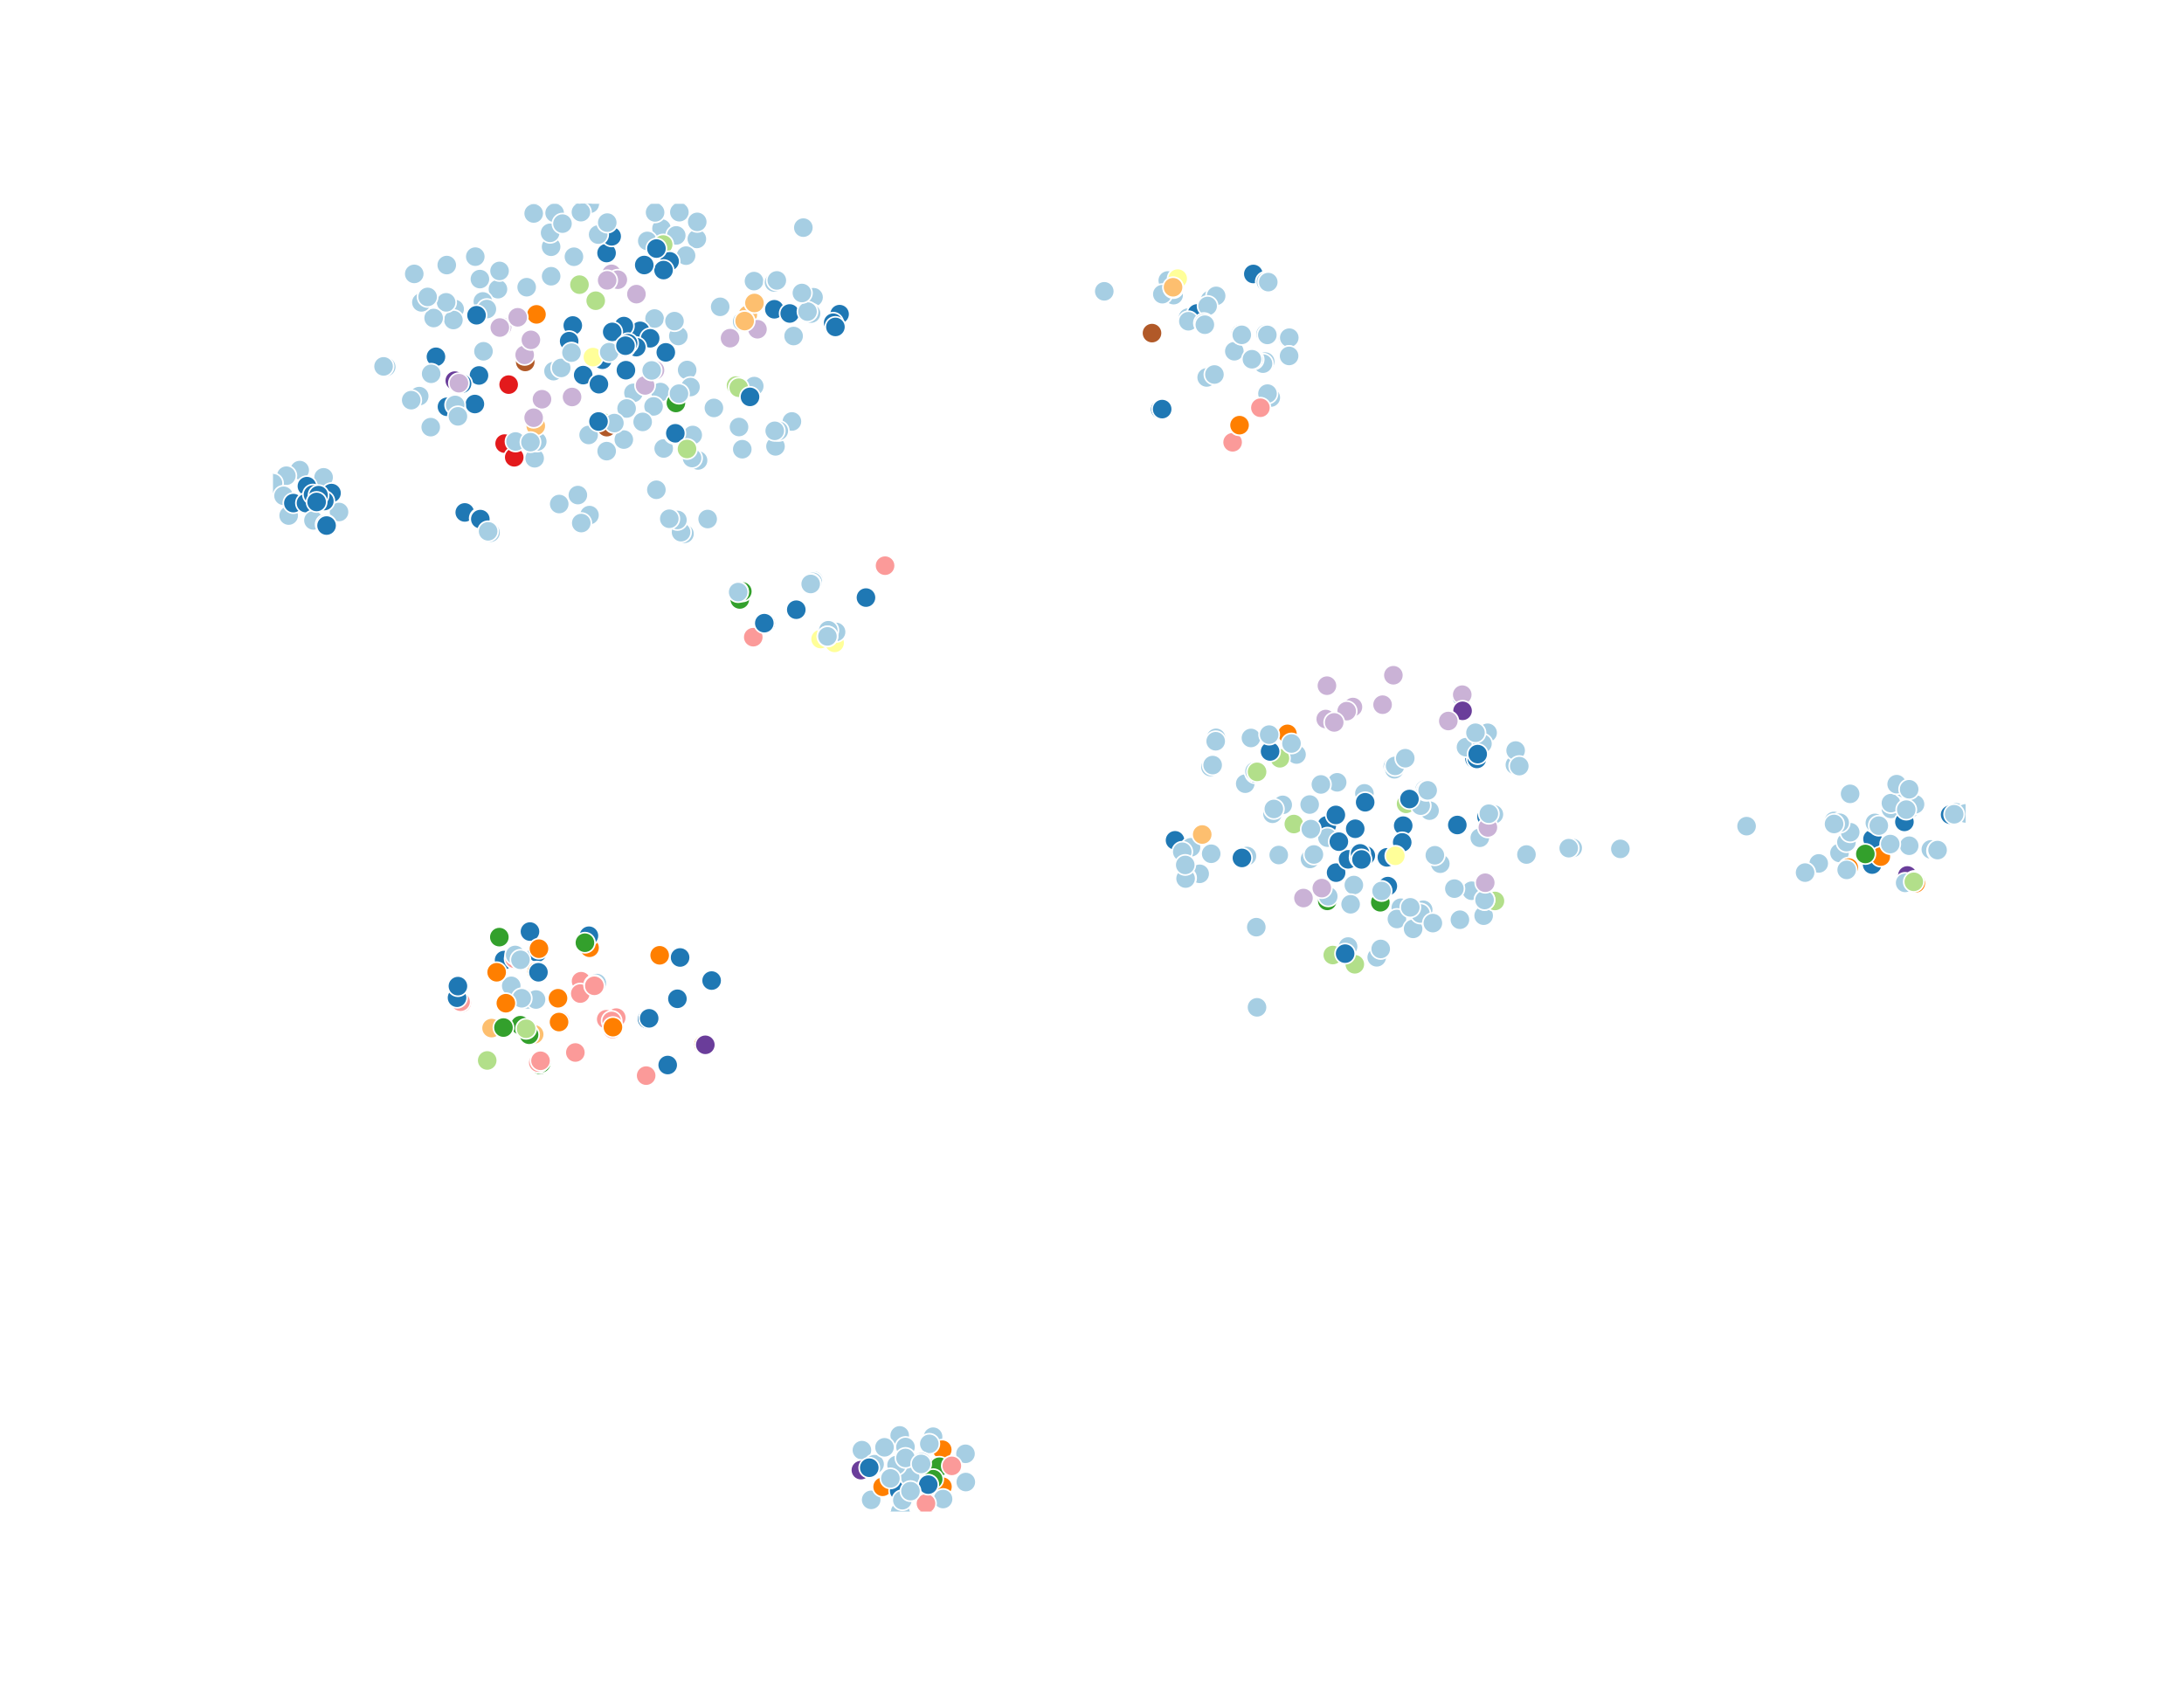 <?xml version="1.0" encoding="utf-8" standalone="no"?>
<!DOCTYPE svg PUBLIC "-//W3C//DTD SVG 1.1//EN"
  "http://www.w3.org/Graphics/SVG/1.1/DTD/svg11.dtd">
<svg xmlns:xlink="http://www.w3.org/1999/xlink" width="648pt" height="504pt" viewBox="0 0 648 504" xmlns="http://www.w3.org/2000/svg" version="1.1">
 <defs>
  <style type="text/css">*{stroke-linejoin: round; stroke-linecap: butt}</style>
 </defs>
 <g id="figure_1">
  <g id="patch_1">
   <path d="M 0 504 
L 648 504 
L 648 0 
L 0 0 
z
" style="fill: #ffffff"/>
  </g>
  <g id="axes_1">
   <g id="PathCollection_1">
    <defs>
     <path id="C0_0_72e187cb34" d="M 0 3 
C 0.796 3 1.559 2.684 2.121 2.121 
C 2.684 1.559 3 0.796 3 -0 
C 3 -0.796 2.684 -1.559 2.121 -2.121 
C 1.559 -2.684 0.796 -3 0 -3 
C -0.796 -3 -1.559 -2.684 -2.121 -2.121 
C -2.684 -1.559 -3 -0.796 -3 0 
C -3 0.796 -2.684 1.559 -2.121 2.121 
C -1.559 2.684 -0.796 3 0 3 
z
"/>
    </defs>
    <g clip-path="url(#pfdb059dddf)">
     <use xlink:href="#C0_0_72e187cb34" x="187.953" y="116.581" style="fill: #a6cee3; stroke: #ffffff; stroke-width: 0.48"/>
    </g>
    <g clip-path="url(#pfdb059dddf)">
     <use xlink:href="#C0_0_72e187cb34" x="195.958" y="116.341" style="fill: #a6cee3; stroke: #ffffff; stroke-width: 0.48"/>
    </g>
    <g clip-path="url(#pfdb059dddf)">
     <use xlink:href="#C0_0_72e187cb34" x="193.917" y="120.598" style="fill: #a6cee3; stroke: #ffffff; stroke-width: 0.48"/>
    </g>
    <g clip-path="url(#pfdb059dddf)">
     <use xlink:href="#C0_0_72e187cb34" x="173.037" y="111.314" style="fill: #1f78b4; stroke: #ffffff; stroke-width: 0.48"/>
    </g>
    <g clip-path="url(#pfdb059dddf)">
     <use xlink:href="#C0_0_72e187cb34" x="177.697" y="114.012" style="fill: #1f78b4; stroke: #ffffff; stroke-width: 0.48"/>
    </g>
    <g clip-path="url(#pfdb059dddf)">
     <use xlink:href="#C0_0_72e187cb34" x="203.883" y="109.798" style="fill: #a6cee3; stroke: #ffffff; stroke-width: 0.48"/>
    </g>
    <g clip-path="url(#pfdb059dddf)">
     <use xlink:href="#C0_0_72e187cb34" x="204.87" y="114.853" style="fill: #a6cee3; stroke: #ffffff; stroke-width: 0.48"/>
    </g>
    <g clip-path="url(#pfdb059dddf)">
     <use xlink:href="#C0_0_72e187cb34" x="169.949" y="96.589" style="fill: #1f78b4; stroke: #ffffff; stroke-width: 0.48"/>
    </g>
    <g clip-path="url(#pfdb059dddf)">
     <use xlink:href="#C0_0_72e187cb34" x="168.87" y="101.239" style="fill: #1f78b4; stroke: #ffffff; stroke-width: 0.48"/>
    </g>
    <g clip-path="url(#pfdb059dddf)">
     <use xlink:href="#C0_0_72e187cb34" x="235.466" y="99.718" style="fill: #a6cee3; stroke: #ffffff; stroke-width: 0.48"/>
    </g>
    <g clip-path="url(#pfdb059dddf)">
     <use xlink:href="#C0_0_72e187cb34" x="211.821" y="121.053" style="fill: #a6cee3; stroke: #ffffff; stroke-width: 0.48"/>
    </g>
    <g clip-path="url(#pfdb059dddf)">
     <use xlink:href="#C0_0_72e187cb34" x="539.653" y="256.169" style="fill: #a6cee3; stroke: #ffffff; stroke-width: 0.48"/>
    </g>
    <g clip-path="url(#pfdb059dddf)">
     <use xlink:href="#C0_0_72e187cb34" x="539.624" y="256.22" style="fill: #a6cee3; stroke: #ffffff; stroke-width: 0.48"/>
    </g>
    <g clip-path="url(#pfdb059dddf)">
     <use xlink:href="#C0_0_72e187cb34" x="124.381" y="117.545" style="fill: #a6cee3; stroke: #ffffff; stroke-width: 0.48"/>
    </g>
    <g clip-path="url(#pfdb059dddf)">
     <use xlink:href="#C0_0_72e187cb34" x="185.714" y="109.859" style="fill: #1f78b4; stroke: #ffffff; stroke-width: 0.48"/>
    </g>
    <g clip-path="url(#pfdb059dddf)">
     <use xlink:href="#C0_0_72e187cb34" x="163.514" y="73.224" style="fill: #a6cee3; stroke: #ffffff; stroke-width: 0.48"/>
    </g>
    <g clip-path="url(#pfdb059dddf)">
     <use xlink:href="#C0_0_72e187cb34" x="170.288" y="76.189" style="fill: #a6cee3; stroke: #ffffff; stroke-width: 0.48"/>
    </g>
    <g clip-path="url(#pfdb059dddf)">
     <use xlink:href="#C0_0_72e187cb34" x="179.999" y="133.876" style="fill: #a6cee3; stroke: #ffffff; stroke-width: 0.48"/>
    </g>
    <g clip-path="url(#pfdb059dddf)">
     <use xlink:href="#C0_0_72e187cb34" x="185.092" y="130.443" style="fill: #a6cee3; stroke: #ffffff; stroke-width: 0.48"/>
    </g>
    <g clip-path="url(#pfdb059dddf)">
     <use xlink:href="#C0_0_72e187cb34" x="220.236" y="133.304" style="fill: #a6cee3; stroke: #ffffff; stroke-width: 0.48"/>
    </g>
    <g clip-path="url(#pfdb059dddf)">
     <use xlink:href="#C0_0_72e187cb34" x="219.269" y="126.716" style="fill: #a6cee3; stroke: #ffffff; stroke-width: 0.48"/>
    </g>
    <g clip-path="url(#pfdb059dddf)">
     <use xlink:href="#C0_0_72e187cb34" x="127.8" y="126.753" style="fill: #a6cee3; stroke: #ffffff; stroke-width: 0.48"/>
    </g>
    <g clip-path="url(#pfdb059dddf)">
     <use xlink:href="#C0_0_72e187cb34" x="171.931" y="84.468" style="fill: #b2df8a; stroke: #ffffff; stroke-width: 0.48"/>
    </g>
    <g clip-path="url(#pfdb059dddf)">
     <use xlink:href="#C0_0_72e187cb34" x="223.714" y="83.419" style="fill: #a6cee3; stroke: #ffffff; stroke-width: 0.48"/>
    </g>
    <g clip-path="url(#pfdb059dddf)">
     <use xlink:href="#C0_0_72e187cb34" x="163.222" y="69.091" style="fill: #a6cee3; stroke: #ffffff; stroke-width: 0.48"/>
    </g>
    <g clip-path="url(#pfdb059dddf)">
     <use xlink:href="#C0_0_72e187cb34" x="158.349" y="63.35" style="fill: #a6cee3; stroke: #ffffff; stroke-width: 0.48"/>
    </g>
    <g clip-path="url(#pfdb059dddf)">
     <use xlink:href="#C0_0_72e187cb34" x="411.773" y="262.953" style="fill: #1f78b4; stroke: #ffffff; stroke-width: 0.48"/>
    </g>
    <g clip-path="url(#pfdb059dddf)">
     <use xlink:href="#C0_0_72e187cb34" x="174.65" y="129.078" style="fill: #a6cee3; stroke: #ffffff; stroke-width: 0.48"/>
    </g>
    <g clip-path="url(#pfdb059dddf)">
     <use xlink:href="#C0_0_72e187cb34" x="234.963" y="125.068" style="fill: #a6cee3; stroke: #ffffff; stroke-width: 0.48"/>
    </g>
    <g clip-path="url(#pfdb059dddf)">
     <use xlink:href="#C0_0_72e187cb34" x="230.094" y="132.458" style="fill: #a6cee3; stroke: #ffffff; stroke-width: 0.48"/>
    </g>
    <g clip-path="url(#pfdb059dddf)">
     <use xlink:href="#C0_0_72e187cb34" x="201.268" y="99.707" style="fill: #a6cee3; stroke: #ffffff; stroke-width: 0.48"/>
    </g>
    <g clip-path="url(#pfdb059dddf)">
     <use xlink:href="#C0_0_72e187cb34" x="194.212" y="94.523" style="fill: #a6cee3; stroke: #ffffff; stroke-width: 0.48"/>
    </g>
    <g clip-path="url(#pfdb059dddf)">
     <use xlink:href="#C0_0_72e187cb34" x="200.12" y="95.298" style="fill: #a6cee3; stroke: #ffffff; stroke-width: 0.48"/>
    </g>
    <g clip-path="url(#pfdb059dddf)">
     <use xlink:href="#C0_0_72e187cb34" x="132.554" y="78.659" style="fill: #a6cee3; stroke: #ffffff; stroke-width: 0.48"/>
    </g>
    <g clip-path="url(#pfdb059dddf)">
     <use xlink:href="#C0_0_72e187cb34" x="122.91" y="81.28" style="fill: #a6cee3; stroke: #ffffff; stroke-width: 0.48"/>
    </g>
    <g clip-path="url(#pfdb059dddf)">
     <use xlink:href="#C0_0_72e187cb34" x="200.545" y="119.583" style="fill: #33a02c; stroke: #ffffff; stroke-width: 0.48"/>
    </g>
    <g clip-path="url(#pfdb059dddf)">
     <use xlink:href="#C0_0_72e187cb34" x="201.573" y="62.969" style="fill: #a6cee3; stroke: #ffffff; stroke-width: 0.48"/>
    </g>
    <g clip-path="url(#pfdb059dddf)">
     <use xlink:href="#C0_0_72e187cb34" x="196.275" y="67.809" style="fill: #a6cee3; stroke: #ffffff; stroke-width: 0.48"/>
    </g>
    <g clip-path="url(#pfdb059dddf)">
     <use xlink:href="#C0_0_72e187cb34" x="206.757" y="70.907" style="fill: #a6cee3; stroke: #ffffff; stroke-width: 0.48"/>
    </g>
    <g clip-path="url(#pfdb059dddf)">
     <use xlink:href="#C0_0_72e187cb34" x="359.368" y="253.353" style="fill: #a6cee3; stroke: #ffffff; stroke-width: 0.48"/>
    </g>
    <g clip-path="url(#pfdb059dddf)">
     <use xlink:href="#C0_0_72e187cb34" x="206.874" y="65.845" style="fill: #a6cee3; stroke: #ffffff; stroke-width: 0.48"/>
    </g>
    <g clip-path="url(#pfdb059dddf)">
     <use xlink:href="#C0_0_72e187cb34" x="200.645" y="69.859" style="fill: #a6cee3; stroke: #ffffff; stroke-width: 0.48"/>
    </g>
    <g clip-path="url(#pfdb059dddf)">
     <use xlink:href="#C0_0_72e187cb34" x="194.367" y="63.032" style="fill: #a6cee3; stroke: #ffffff; stroke-width: 0.48"/>
    </g>
    <g clip-path="url(#pfdb059dddf)">
     <use xlink:href="#C0_0_72e187cb34" x="88.919" y="139.502" style="fill: #a6cee3; stroke: #ffffff; stroke-width: 0.48"/>
    </g>
    <g clip-path="url(#pfdb059dddf)">
     <use xlink:href="#C0_0_72e187cb34" x="84.957" y="141.166" style="fill: #a6cee3; stroke: #ffffff; stroke-width: 0.48"/>
    </g>
    <g clip-path="url(#pfdb059dddf)">
     <use xlink:href="#C0_0_72e187cb34" x="81" y="143.412" style="fill: #a6cee3; stroke: #ffffff; stroke-width: 0.48"/>
    </g>
    <g clip-path="url(#pfdb059dddf)">
     <use xlink:href="#C0_0_72e187cb34" x="196.922" y="133.084" style="fill: #a6cee3; stroke: #ffffff; stroke-width: 0.48"/>
    </g>
    <g clip-path="url(#pfdb059dddf)">
     <use xlink:href="#C0_0_72e187cb34" x="205.536" y="129.087" style="fill: #a6cee3; stroke: #ffffff; stroke-width: 0.48"/>
    </g>
    <g clip-path="url(#pfdb059dddf)">
     <use xlink:href="#C0_0_72e187cb34" x="142.392" y="82.818" style="fill: #a6cee3; stroke: #ffffff; stroke-width: 0.48"/>
    </g>
    <g clip-path="url(#pfdb059dddf)">
     <use xlink:href="#C0_0_72e187cb34" x="147.745" y="85.811" style="fill: #a6cee3; stroke: #ffffff; stroke-width: 0.48"/>
    </g>
    <g clip-path="url(#pfdb059dddf)">
     <use xlink:href="#C0_0_72e187cb34" x="84.13" y="147.127" style="fill: #a6cee3; stroke: #ffffff; stroke-width: 0.48"/>
    </g>
    <g clip-path="url(#pfdb059dddf)">
     <use xlink:href="#C0_0_72e187cb34" x="96.012" y="141.652" style="fill: #a6cee3; stroke: #ffffff; stroke-width: 0.48"/>
    </g>
    <g clip-path="url(#pfdb059dddf)">
     <use xlink:href="#C0_0_72e187cb34" x="85.648" y="152.991" style="fill: #a6cee3; stroke: #ffffff; stroke-width: 0.48"/>
    </g>
    <g clip-path="url(#pfdb059dddf)">
     <use xlink:href="#C0_0_72e187cb34" x="327.768" y="86.451" style="fill: #a6cee3; stroke: #ffffff; stroke-width: 0.48"/>
    </g>
    <g clip-path="url(#pfdb059dddf)">
     <use xlink:href="#C0_0_72e187cb34" x="327.699" y="86.442" style="fill: #a6cee3; stroke: #ffffff; stroke-width: 0.48"/>
    </g>
    <g clip-path="url(#pfdb059dddf)">
     <use xlink:href="#C0_0_72e187cb34" x="327.643" y="86.451" style="fill: #a6cee3; stroke: #ffffff; stroke-width: 0.48"/>
    </g>
    <g clip-path="url(#pfdb059dddf)">
     <use xlink:href="#C0_0_72e187cb34" x="401.691" y="262.641" style="fill: #a6cee3; stroke: #ffffff; stroke-width: 0.48"/>
    </g>
    <g clip-path="url(#pfdb059dddf)">
     <use xlink:href="#C0_0_72e187cb34" x="179.968" y="75.084" style="fill: #1f78b4; stroke: #ffffff; stroke-width: 0.48"/>
    </g>
    <g clip-path="url(#pfdb059dddf)">
     <use xlink:href="#C0_0_72e187cb34" x="181.483" y="70.133" style="fill: #1f78b4; stroke: #ffffff; stroke-width: 0.48"/>
    </g>
    <g clip-path="url(#pfdb059dddf)">
     <use xlink:href="#C0_0_72e187cb34" x="87.042" y="149.296" style="fill: #1f78b4; stroke: #ffffff; stroke-width: 0.48"/>
    </g>
    <g clip-path="url(#pfdb059dddf)">
     <use xlink:href="#C0_0_72e187cb34" x="91.063" y="144.271" style="fill: #1f78b4; stroke: #ffffff; stroke-width: 0.48"/>
    </g>
    <g clip-path="url(#pfdb059dddf)">
     <use xlink:href="#C0_0_72e187cb34" x="129.348" y="105.879" style="fill: #1f78b4; stroke: #ffffff; stroke-width: 0.48"/>
    </g>
    <g clip-path="url(#pfdb059dddf)">
     <use xlink:href="#C0_0_72e187cb34" x="158.632" y="135.992" style="fill: #a6cee3; stroke: #ffffff; stroke-width: 0.48"/>
    </g>
    <g clip-path="url(#pfdb059dddf)">
     <use xlink:href="#C0_0_72e187cb34" x="416.335" y="245.016" style="fill: #1f78b4; stroke: #ffffff; stroke-width: 0.48"/>
    </g>
    <g clip-path="url(#pfdb059dddf)">
     <use xlink:href="#C0_0_72e187cb34" x="416.041" y="249.977" style="fill: #1f78b4; stroke: #ffffff; stroke-width: 0.48"/>
    </g>
    <g clip-path="url(#pfdb059dddf)">
     <use xlink:href="#C0_0_72e187cb34" x="229.663" y="83.811" style="fill: #a6cee3; stroke: #ffffff; stroke-width: 0.48"/>
    </g>
    <g clip-path="url(#pfdb059dddf)">
     <use xlink:href="#C0_0_72e187cb34" x="140.899" y="119.894" style="fill: #1f78b4; stroke: #ffffff; stroke-width: 0.48"/>
    </g>
    <g clip-path="url(#pfdb059dddf)">
     <use xlink:href="#C0_0_72e187cb34" x="132.618" y="120.716" style="fill: #1f78b4; stroke: #ffffff; stroke-width: 0.48"/>
    </g>
    <g clip-path="url(#pfdb059dddf)">
     <use xlink:href="#C0_0_72e187cb34" x="424.15" y="240.56" style="fill: #a6cee3; stroke: #ffffff; stroke-width: 0.48"/>
    </g>
    <g clip-path="url(#pfdb059dddf)">
     <use xlink:href="#C0_0_72e187cb34" x="197.546" y="104.565" style="fill: #1f78b4; stroke: #ffffff; stroke-width: 0.48"/>
    </g>
    <g clip-path="url(#pfdb059dddf)">
     <use xlink:href="#C0_0_72e187cb34" x="90.785" y="149.293" style="fill: #1f78b4; stroke: #ffffff; stroke-width: 0.48"/>
    </g>
    <g clip-path="url(#pfdb059dddf)">
     <use xlink:href="#C0_0_72e187cb34" x="98.359" y="146.319" style="fill: #1f78b4; stroke: #ffffff; stroke-width: 0.48"/>
    </g>
    <g clip-path="url(#pfdb059dddf)">
     <use xlink:href="#C0_0_72e187cb34" x="355.946" y="259.304" style="fill: #a6cee3; stroke: #ffffff; stroke-width: 0.48"/>
    </g>
    <g clip-path="url(#pfdb059dddf)">
     <use xlink:href="#C0_0_72e187cb34" x="141.018" y="76.162" style="fill: #a6cee3; stroke: #ffffff; stroke-width: 0.48"/>
    </g>
    <g clip-path="url(#pfdb059dddf)">
     <use xlink:href="#C0_0_72e187cb34" x="148.22" y="80.4" style="fill: #a6cee3; stroke: #ffffff; stroke-width: 0.48"/>
    </g>
    <g clip-path="url(#pfdb059dddf)">
     <use xlink:href="#C0_0_72e187cb34" x="351.912" y="260.537" style="fill: #a6cee3; stroke: #ffffff; stroke-width: 0.48"/>
    </g>
    <g clip-path="url(#pfdb059dddf)">
     <use xlink:href="#C0_0_72e187cb34" x="229.753" y="91.776" style="fill: #1f78b4; stroke: #ffffff; stroke-width: 0.48"/>
    </g>
    <g clip-path="url(#pfdb059dddf)">
     <use xlink:href="#C0_0_72e187cb34" x="413.238" y="227.514" style="fill: #a6cee3; stroke: #ffffff; stroke-width: 0.48"/>
    </g>
    <g clip-path="url(#pfdb059dddf)">
     <use xlink:href="#C0_0_72e187cb34" x="178.743" y="106.756" style="fill: #1f78b4; stroke: #ffffff; stroke-width: 0.48"/>
    </g>
    <g clip-path="url(#pfdb059dddf)">
     <use xlink:href="#C0_0_72e187cb34" x="384.682" y="223.901" style="fill: #a6cee3; stroke: #ffffff; stroke-width: 0.48"/>
    </g>
    <g clip-path="url(#pfdb059dddf)">
     <use xlink:href="#C0_0_72e187cb34" x="408.478" y="284.081" style="fill: #a6cee3; stroke: #ffffff; stroke-width: 0.48"/>
    </g>
    <g clip-path="url(#pfdb059dddf)">
     <use xlink:href="#C0_0_72e187cb34" x="379.752" y="225.021" style="fill: #b2df8a; stroke: #ffffff; stroke-width: 0.48"/>
    </g>
    <g clip-path="url(#pfdb059dddf)">
     <use xlink:href="#C0_0_72e187cb34" x="409.66" y="281.6" style="fill: #a6cee3; stroke: #ffffff; stroke-width: 0.48"/>
    </g>
    <g clip-path="url(#pfdb059dddf)">
     <use xlink:href="#C0_0_72e187cb34" x="172.408" y="291.179" style="fill: #fb9a99; stroke: #ffffff; stroke-width: 0.48"/>
    </g>
    <g clip-path="url(#pfdb059dddf)">
     <use xlink:href="#C0_0_72e187cb34" x="172.17" y="294.841" style="fill: #fb9a99; stroke: #ffffff; stroke-width: 0.48"/>
    </g>
    <g clip-path="url(#pfdb059dddf)">
     <use xlink:href="#C0_0_72e187cb34" x="360.806" y="218.959" style="fill: #a6cee3; stroke: #ffffff; stroke-width: 0.48"/>
    </g>
    <g clip-path="url(#pfdb059dddf)">
     <use xlink:href="#C0_0_72e187cb34" x="369.464" y="232.561" style="fill: #a6cee3; stroke: #ffffff; stroke-width: 0.48"/>
    </g>
    <g clip-path="url(#pfdb059dddf)">
     <use xlink:href="#C0_0_72e187cb34" x="223.787" y="114.574" style="fill: #a6cee3; stroke: #ffffff; stroke-width: 0.48"/>
    </g>
    <g clip-path="url(#pfdb059dddf)">
     <use xlink:href="#C0_0_72e187cb34" x="134.893" y="91.696" style="fill: #a6cee3; stroke: #ffffff; stroke-width: 0.48"/>
    </g>
    <g clip-path="url(#pfdb059dddf)">
     <use xlink:href="#C0_0_72e187cb34" x="134.528" y="94.964" style="fill: #a6cee3; stroke: #ffffff; stroke-width: 0.48"/>
    </g>
    <g clip-path="url(#pfdb059dddf)">
     <use xlink:href="#C0_0_72e187cb34" x="441.38" y="217.456" style="fill: #a6cee3; stroke: #ffffff; stroke-width: 0.48"/>
    </g>
    <g clip-path="url(#pfdb059dddf)">
     <use xlink:href="#C0_0_72e187cb34" x="234.311" y="93.024" style="fill: #1f78b4; stroke: #ffffff; stroke-width: 0.48"/>
    </g>
    <g clip-path="url(#pfdb059dddf)">
     <use xlink:href="#C0_0_72e187cb34" x="393.673" y="244.933" style="fill: #1f78b4; stroke: #ffffff; stroke-width: 0.48"/>
    </g>
    <g clip-path="url(#pfdb059dddf)">
     <use xlink:href="#C0_0_72e187cb34" x="372.773" y="275.204" style="fill: #a6cee3; stroke: #ffffff; stroke-width: 0.48"/>
    </g>
    <g clip-path="url(#pfdb059dddf)">
     <use xlink:href="#C0_0_72e187cb34" x="372.784" y="275.143" style="fill: #a6cee3; stroke: #ffffff; stroke-width: 0.48"/>
    </g>
    <g clip-path="url(#pfdb059dddf)">
     <use xlink:href="#C0_0_72e187cb34" x="372.75" y="275.137" style="fill: #a6cee3; stroke: #ffffff; stroke-width: 0.48"/>
    </g>
    <g clip-path="url(#pfdb059dddf)">
     <use xlink:href="#C0_0_72e187cb34" x="450.797" y="227.124" style="fill: #a6cee3; stroke: #ffffff; stroke-width: 0.48"/>
    </g>
    <g clip-path="url(#pfdb059dddf)">
     <use xlink:href="#C0_0_72e187cb34" x="359.154" y="227.619" style="fill: #a6cee3; stroke: #ffffff; stroke-width: 0.48"/>
    </g>
    <g clip-path="url(#pfdb059dddf)">
     <use xlink:href="#C0_0_72e187cb34" x="241.381" y="88.206" style="fill: #a6cee3; stroke: #ffffff; stroke-width: 0.48"/>
    </g>
    <g clip-path="url(#pfdb059dddf)">
     <use xlink:href="#C0_0_72e187cb34" x="135.048" y="120.17" style="fill: #a6cee3; stroke: #ffffff; stroke-width: 0.48"/>
    </g>
    <g clip-path="url(#pfdb059dddf)">
     <use xlink:href="#C0_0_72e187cb34" x="135.866" y="123.549" style="fill: #a6cee3; stroke: #ffffff; stroke-width: 0.48"/>
    </g>
    <g clip-path="url(#pfdb059dddf)">
     <use xlink:href="#C0_0_72e187cb34" x="127.927" y="110.919" style="fill: #a6cee3; stroke: #ffffff; stroke-width: 0.48"/>
    </g>
    <g clip-path="url(#pfdb059dddf)">
     <use xlink:href="#C0_0_72e187cb34" x="149.724" y="131.636" style="fill: #e31a1c; stroke: #ffffff; stroke-width: 0.48"/>
    </g>
    <g clip-path="url(#pfdb059dddf)">
     <use xlink:href="#C0_0_72e187cb34" x="152.578" y="135.702" style="fill: #e31a1c; stroke: #ffffff; stroke-width: 0.48"/>
    </g>
    <g clip-path="url(#pfdb059dddf)">
     <use xlink:href="#C0_0_72e187cb34" x="189.93" y="98.181" style="fill: #1f78b4; stroke: #ffffff; stroke-width: 0.48"/>
    </g>
    <g clip-path="url(#pfdb059dddf)">
     <use xlink:href="#C0_0_72e187cb34" x="185.106" y="96.764" style="fill: #1f78b4; stroke: #ffffff; stroke-width: 0.48"/>
    </g>
    <g clip-path="url(#pfdb059dddf)">
     <use xlink:href="#C0_0_72e187cb34" x="143.264" y="89.45" style="fill: #a6cee3; stroke: #ffffff; stroke-width: 0.48"/>
    </g>
    <g clip-path="url(#pfdb059dddf)">
     <use xlink:href="#C0_0_72e187cb34" x="144.456" y="91.714" style="fill: #a6cee3; stroke: #ffffff; stroke-width: 0.48"/>
    </g>
    <g clip-path="url(#pfdb059dddf)">
     <use xlink:href="#C0_0_72e187cb34" x="409.545" y="267.751" style="fill: #33a02c; stroke: #ffffff; stroke-width: 0.48"/>
    </g>
    <g clip-path="url(#pfdb059dddf)">
     <use xlink:href="#C0_0_72e187cb34" x="399.981" y="280.888" style="fill: #a6cee3; stroke: #ffffff; stroke-width: 0.48"/>
    </g>
    <g clip-path="url(#pfdb059dddf)">
     <use xlink:href="#C0_0_72e187cb34" x="203.555" y="75.863" style="fill: #a6cee3; stroke: #ffffff; stroke-width: 0.48"/>
    </g>
    <g clip-path="url(#pfdb059dddf)">
     <use xlink:href="#C0_0_72e187cb34" x="192.049" y="71.497" style="fill: #a6cee3; stroke: #ffffff; stroke-width: 0.48"/>
    </g>
    <g clip-path="url(#pfdb059dddf)">
     <use xlink:href="#C0_0_72e187cb34" x="348.64" y="249.366" style="fill: #1f78b4; stroke: #ffffff; stroke-width: 0.48"/>
    </g>
    <g clip-path="url(#pfdb059dddf)">
     <use xlink:href="#C0_0_72e187cb34" x="437.484" y="225.143" style="fill: #1f78b4; stroke: #ffffff; stroke-width: 0.48"/>
    </g>
    <g clip-path="url(#pfdb059dddf)">
     <use xlink:href="#C0_0_72e187cb34" x="417.194" y="238.544" style="fill: #b2df8a; stroke: #ffffff; stroke-width: 0.48"/>
    </g>
    <g clip-path="url(#pfdb059dddf)">
     <use xlink:href="#C0_0_72e187cb34" x="114.219" y="108.76" style="fill: #a6cee3; stroke: #ffffff; stroke-width: 0.48"/>
    </g>
    <g clip-path="url(#pfdb059dddf)">
     <use xlink:href="#C0_0_72e187cb34" x="114.594" y="108.877" style="fill: #a6cee3; stroke: #ffffff; stroke-width: 0.48"/>
    </g>
    <g clip-path="url(#pfdb059dddf)">
     <use xlink:href="#C0_0_72e187cb34" x="113.805" y="108.727" style="fill: #a6cee3; stroke: #ffffff; stroke-width: 0.48"/>
    </g>
    <g clip-path="url(#pfdb059dddf)">
     <use xlink:href="#C0_0_72e187cb34" x="181.648" y="98.492" style="fill: #1f78b4; stroke: #ffffff; stroke-width: 0.48"/>
    </g>
    <g clip-path="url(#pfdb059dddf)">
     <use xlink:href="#C0_0_72e187cb34" x="192.908" y="100.389" style="fill: #1f78b4; stroke: #ffffff; stroke-width: 0.48"/>
    </g>
    <g clip-path="url(#pfdb059dddf)">
     <use xlink:href="#C0_0_72e187cb34" x="344.156" y="121.503" style="fill: #1f78b4; stroke: #ffffff; stroke-width: 0.48"/>
    </g>
    <g clip-path="url(#pfdb059dddf)">
     <use xlink:href="#C0_0_72e187cb34" x="344.251" y="121.479" style="fill: #1f78b4; stroke: #ffffff; stroke-width: 0.48"/>
    </g>
    <g clip-path="url(#pfdb059dddf)">
     <use xlink:href="#C0_0_72e187cb34" x="164.559" y="63.199" style="fill: #a6cee3; stroke: #ffffff; stroke-width: 0.48"/>
    </g>
    <g clip-path="url(#pfdb059dddf)">
     <use xlink:href="#C0_0_72e187cb34" x="166.886" y="66.356" style="fill: #a6cee3; stroke: #ffffff; stroke-width: 0.48"/>
    </g>
    <g clip-path="url(#pfdb059dddf)">
     <use xlink:href="#C0_0_72e187cb34" x="164.232" y="110.137" style="fill: #a6cee3; stroke: #ffffff; stroke-width: 0.48"/>
    </g>
    <g clip-path="url(#pfdb059dddf)">
     <use xlink:href="#C0_0_72e187cb34" x="376.84" y="222.991" style="fill: #1f78b4; stroke: #ffffff; stroke-width: 0.48"/>
    </g>
    <g clip-path="url(#pfdb059dddf)">
     <use xlink:href="#C0_0_72e187cb34" x="159.405" y="131.02" style="fill: #a6cee3; stroke: #ffffff; stroke-width: 0.48"/>
    </g>
    <g clip-path="url(#pfdb059dddf)">
     <use xlink:href="#C0_0_72e187cb34" x="158.968" y="126.392" style="fill: #fdbf6f; stroke: #ffffff; stroke-width: 0.48"/>
    </g>
    <g clip-path="url(#pfdb059dddf)">
     <use xlink:href="#C0_0_72e187cb34" x="396.426" y="258.957" style="fill: #1f78b4; stroke: #ffffff; stroke-width: 0.48"/>
    </g>
    <g clip-path="url(#pfdb059dddf)">
     <use xlink:href="#C0_0_72e187cb34" x="174.815" y="281.32" style="fill: #ff7f00; stroke: #ffffff; stroke-width: 0.48"/>
    </g>
    <g clip-path="url(#pfdb059dddf)">
     <use xlink:href="#C0_0_72e187cb34" x="174.915" y="281.247" style="fill: #ff7f00; stroke: #ffffff; stroke-width: 0.48"/>
    </g>
    <g clip-path="url(#pfdb059dddf)">
     <use xlink:href="#C0_0_72e187cb34" x="132.365" y="89.719" style="fill: #a6cee3; stroke: #ffffff; stroke-width: 0.48"/>
    </g>
    <g clip-path="url(#pfdb059dddf)">
     <use xlink:href="#C0_0_72e187cb34" x="128.664" y="94.372" style="fill: #a6cee3; stroke: #ffffff; stroke-width: 0.48"/>
    </g>
    <g clip-path="url(#pfdb059dddf)">
     <use xlink:href="#C0_0_72e187cb34" x="156.494" y="296.574" style="fill: #a6cee3; stroke: #ffffff; stroke-width: 0.48"/>
    </g>
    <g clip-path="url(#pfdb059dddf)">
     <use xlink:href="#C0_0_72e187cb34" x="159.037" y="296.608" style="fill: #a6cee3; stroke: #ffffff; stroke-width: 0.48"/>
    </g>
    <g clip-path="url(#pfdb059dddf)">
     <use xlink:href="#C0_0_72e187cb34" x="438.198" y="225.211" style="fill: #1f78b4; stroke: #ffffff; stroke-width: 0.48"/>
    </g>
    <g clip-path="url(#pfdb059dddf)">
     <use xlink:href="#C0_0_72e187cb34" x="218.385" y="114.416" style="fill: #b2df8a; stroke: #ffffff; stroke-width: 0.48"/>
    </g>
    <g clip-path="url(#pfdb059dddf)">
     <use xlink:href="#C0_0_72e187cb34" x="395.439" y="283.411" style="fill: #b2df8a; stroke: #ffffff; stroke-width: 0.48"/>
    </g>
    <g clip-path="url(#pfdb059dddf)">
     <use xlink:href="#C0_0_72e187cb34" x="401.977" y="286.155" style="fill: #b2df8a; stroke: #ffffff; stroke-width: 0.48"/>
    </g>
    <g clip-path="url(#pfdb059dddf)">
     <use xlink:href="#C0_0_72e187cb34" x="421.532" y="239.077" style="fill: #a6cee3; stroke: #ffffff; stroke-width: 0.48"/>
    </g>
    <g clip-path="url(#pfdb059dddf)">
     <use xlink:href="#C0_0_72e187cb34" x="249.105" y="93.224" style="fill: #1f78b4; stroke: #ffffff; stroke-width: 0.48"/>
    </g>
    <g clip-path="url(#pfdb059dddf)">
     <use xlink:href="#C0_0_72e187cb34" x="247.209" y="95.774" style="fill: #1f78b4; stroke: #ffffff; stroke-width: 0.48"/>
    </g>
    <g clip-path="url(#pfdb059dddf)">
     <use xlink:href="#C0_0_72e187cb34" x="247.868" y="97.017" style="fill: #1f78b4; stroke: #ffffff; stroke-width: 0.48"/>
    </g>
    <g clip-path="url(#pfdb059dddf)">
     <use xlink:href="#C0_0_72e187cb34" x="535.5" y="258.942" style="fill: #a6cee3; stroke: #ffffff; stroke-width: 0.48"/>
    </g>
    <g clip-path="url(#pfdb059dddf)">
     <use xlink:href="#C0_0_72e187cb34" x="535.579" y="258.947" style="fill: #a6cee3; stroke: #ffffff; stroke-width: 0.48"/>
    </g>
    <g clip-path="url(#pfdb059dddf)">
     <use xlink:href="#C0_0_72e187cb34" x="100.59" y="151.937" style="fill: #a6cee3; stroke: #ffffff; stroke-width: 0.48"/>
    </g>
    <g clip-path="url(#pfdb059dddf)">
     <use xlink:href="#C0_0_72e187cb34" x="93.001" y="154.433" style="fill: #a6cee3; stroke: #ffffff; stroke-width: 0.48"/>
    </g>
    <g clip-path="url(#pfdb059dddf)">
     <use xlink:href="#C0_0_72e187cb34" x="190.677" y="125.2" style="fill: #a6cee3; stroke: #ffffff; stroke-width: 0.48"/>
    </g>
    <g clip-path="url(#pfdb059dddf)">
     <use xlink:href="#C0_0_72e187cb34" x="185.919" y="121.215" style="fill: #a6cee3; stroke: #ffffff; stroke-width: 0.48"/>
    </g>
    <g clip-path="url(#pfdb059dddf)">
     <use xlink:href="#C0_0_72e187cb34" x="181.433" y="81.265" style="fill: #cab2d6; stroke: #ffffff; stroke-width: 0.48"/>
    </g>
    <g clip-path="url(#pfdb059dddf)">
     <use xlink:href="#C0_0_72e187cb34" x="219.191" y="115.051" style="fill: #b2df8a; stroke: #ffffff; stroke-width: 0.48"/>
    </g>
    <g clip-path="url(#pfdb059dddf)">
     <use xlink:href="#C0_0_72e187cb34" x="177.472" y="69.613" style="fill: #a6cee3; stroke: #ffffff; stroke-width: 0.48"/>
    </g>
    <g clip-path="url(#pfdb059dddf)">
     <use xlink:href="#C0_0_72e187cb34" x="180.176" y="66.06" style="fill: #a6cee3; stroke: #ffffff; stroke-width: 0.48"/>
    </g>
    <g clip-path="url(#pfdb059dddf)">
     <use xlink:href="#C0_0_72e187cb34" x="286.558" y="439.803" style="fill: #a6cee3; stroke: #ffffff; stroke-width: 0.48"/>
    </g>
    <g clip-path="url(#pfdb059dddf)">
     <use xlink:href="#C0_0_72e187cb34" x="399.1" y="282.993" style="fill: #1f78b4; stroke: #ffffff; stroke-width: 0.48"/>
    </g>
    <g clip-path="url(#pfdb059dddf)">
     <use xlink:href="#C0_0_72e187cb34" x="172.464" y="154.951" style="fill: #a6cee3; stroke: #ffffff; stroke-width: 0.48"/>
    </g>
    <g clip-path="url(#pfdb059dddf)">
     <use xlink:href="#C0_0_72e187cb34" x="174.899" y="152.854" style="fill: #a6cee3; stroke: #ffffff; stroke-width: 0.48"/>
    </g>
    <g clip-path="url(#pfdb059dddf)">
     <use xlink:href="#C0_0_72e187cb34" x="172.464" y="155.22" style="fill: #a6cee3; stroke: #ffffff; stroke-width: 0.48"/>
    </g>
    <g clip-path="url(#pfdb059dddf)">
     <use xlink:href="#C0_0_72e187cb34" x="165.923" y="149.572" style="fill: #a6cee3; stroke: #ffffff; stroke-width: 0.48"/>
    </g>
    <g clip-path="url(#pfdb059dddf)">
     <use xlink:href="#C0_0_72e187cb34" x="434.968" y="221.728" style="fill: #a6cee3; stroke: #ffffff; stroke-width: 0.48"/>
    </g>
    <g clip-path="url(#pfdb059dddf)">
     <use xlink:href="#C0_0_72e187cb34" x="422.659" y="234.32" style="fill: #a6cee3; stroke: #ffffff; stroke-width: 0.48"/>
    </g>
    <g clip-path="url(#pfdb059dddf)">
     <use xlink:href="#C0_0_72e187cb34" x="196.77" y="72.555" style="fill: #b2df8a; stroke: #ffffff; stroke-width: 0.48"/>
    </g>
    <g clip-path="url(#pfdb059dddf)">
     <use xlink:href="#C0_0_72e187cb34" x="193.716" y="109.926" style="fill: #33a02c; stroke: #ffffff; stroke-width: 0.48"/>
    </g>
    <g clip-path="url(#pfdb059dddf)">
     <use xlink:href="#C0_0_72e187cb34" x="201.45" y="116.821" style="fill: #a6cee3; stroke: #ffffff; stroke-width: 0.48"/>
    </g>
    <g clip-path="url(#pfdb059dddf)">
     <use xlink:href="#C0_0_72e187cb34" x="353.372" y="251.427" style="fill: #a6cee3; stroke: #ffffff; stroke-width: 0.48"/>
    </g>
    <g clip-path="url(#pfdb059dddf)">
     <use xlink:href="#C0_0_72e187cb34" x="208.772" y="309.958" style="fill: #ff7f00; stroke: #ffffff; stroke-width: 0.48"/>
    </g>
    <g clip-path="url(#pfdb059dddf)">
     <use xlink:href="#C0_0_72e187cb34" x="222.53" y="117.774" style="fill: #1f78b4; stroke: #ffffff; stroke-width: 0.48"/>
    </g>
    <g clip-path="url(#pfdb059dddf)">
     <use xlink:href="#C0_0_72e187cb34" x="565.913" y="259.795" style="fill: #6a3d9a; stroke: #ffffff; stroke-width: 0.48"/>
    </g>
    <g clip-path="url(#pfdb059dddf)">
     <use xlink:href="#C0_0_72e187cb34" x="209.271" y="310.049" style="fill: #6a3d9a; stroke: #ffffff; stroke-width: 0.48"/>
    </g>
    <g clip-path="url(#pfdb059dddf)">
     <use xlink:href="#C0_0_72e187cb34" x="449.475" y="226.974" style="fill: #a6cee3; stroke: #ffffff; stroke-width: 0.48"/>
    </g>
    <g clip-path="url(#pfdb059dddf)">
     <use xlink:href="#C0_0_72e187cb34" x="411.492" y="254.421" style="fill: #1f78b4; stroke: #ffffff; stroke-width: 0.48"/>
    </g>
    <g clip-path="url(#pfdb059dddf)">
     <use xlink:href="#C0_0_72e187cb34" x="199.965" y="128.718" style="fill: #a6cee3; stroke: #ffffff; stroke-width: 0.48"/>
    </g>
    <g clip-path="url(#pfdb059dddf)">
     <use xlink:href="#C0_0_72e187cb34" x="175.914" y="105.968" style="fill: #ffff99; stroke: #ffffff; stroke-width: 0.48"/>
    </g>
    <g clip-path="url(#pfdb059dddf)">
     <use xlink:href="#C0_0_72e187cb34" x="171.455" y="146.915" style="fill: #a6cee3; stroke: #ffffff; stroke-width: 0.48"/>
    </g>
    <g clip-path="url(#pfdb059dddf)">
     <use xlink:href="#C0_0_72e187cb34" x="178.996" y="125.376" style="fill: #b2df8a; stroke: #ffffff; stroke-width: 0.48"/>
    </g>
    <g clip-path="url(#pfdb059dddf)">
     <use xlink:href="#C0_0_72e187cb34" x="377.081" y="117.751" style="fill: #a6cee3; stroke: #ffffff; stroke-width: 0.48"/>
    </g>
    <g clip-path="url(#pfdb059dddf)">
     <use xlink:href="#C0_0_72e187cb34" x="377.044" y="117.979" style="fill: #a6cee3; stroke: #ffffff; stroke-width: 0.48"/>
    </g>
    <g clip-path="url(#pfdb059dddf)">
     <use xlink:href="#C0_0_72e187cb34" x="452.903" y="253.583" style="fill: #a6cee3; stroke: #ffffff; stroke-width: 0.48"/>
    </g>
    <g clip-path="url(#pfdb059dddf)">
     <use xlink:href="#C0_0_72e187cb34" x="372.457" y="229.461" style="fill: #1f78b4; stroke: #ffffff; stroke-width: 0.48"/>
    </g>
    <g clip-path="url(#pfdb059dddf)">
     <use xlink:href="#C0_0_72e187cb34" x="341.804" y="98.849" style="fill: #b15928; stroke: #ffffff; stroke-width: 0.48"/>
    </g>
    <g clip-path="url(#pfdb059dddf)">
     <use xlink:href="#C0_0_72e187cb34" x="207.118" y="136.636" style="fill: #a6cee3; stroke: #ffffff; stroke-width: 0.48"/>
    </g>
    <g clip-path="url(#pfdb059dddf)">
     <use xlink:href="#C0_0_72e187cb34" x="205.342" y="135.917" style="fill: #a6cee3; stroke: #ffffff; stroke-width: 0.48"/>
    </g>
    <g clip-path="url(#pfdb059dddf)">
     <use xlink:href="#C0_0_72e187cb34" x="440.205" y="271.728" style="fill: #a6cee3; stroke: #ffffff; stroke-width: 0.48"/>
    </g>
    <g clip-path="url(#pfdb059dddf)">
     <use xlink:href="#C0_0_72e187cb34" x="381.988" y="217.772" style="fill: #ff7f00; stroke: #ffffff; stroke-width: 0.48"/>
    </g>
    <g clip-path="url(#pfdb059dddf)">
     <use xlink:href="#C0_0_72e187cb34" x="194.337" y="109.863" style="fill: #cab2d6; stroke: #ffffff; stroke-width: 0.48"/>
    </g>
    <g clip-path="url(#pfdb059dddf)">
     <use xlink:href="#C0_0_72e187cb34" x="413.728" y="228.283" style="fill: #a6cee3; stroke: #ffffff; stroke-width: 0.48"/>
    </g>
    <g clip-path="url(#pfdb059dddf)">
     <use xlink:href="#C0_0_72e187cb34" x="465.569" y="251.624" style="fill: #a6cee3; stroke: #ffffff; stroke-width: 0.48"/>
    </g>
    <g clip-path="url(#pfdb059dddf)">
     <use xlink:href="#C0_0_72e187cb34" x="566.693" y="239.947" style="fill: #a6cee3; stroke: #ffffff; stroke-width: 0.48"/>
    </g>
    <g clip-path="url(#pfdb059dddf)">
     <use xlink:href="#C0_0_72e187cb34" x="439.846" y="220.695" style="fill: #a6cee3; stroke: #ffffff; stroke-width: 0.48"/>
    </g>
    <g clip-path="url(#pfdb059dddf)">
     <use xlink:href="#C0_0_72e187cb34" x="383.19" y="220.633" style="fill: #a6cee3; stroke: #ffffff; stroke-width: 0.48"/>
    </g>
    <g clip-path="url(#pfdb059dddf)">
     <use xlink:href="#C0_0_72e187cb34" x="177.068" y="291.732" style="fill: #a6cee3; stroke: #ffffff; stroke-width: 0.48"/>
    </g>
    <g clip-path="url(#pfdb059dddf)">
     <use xlink:href="#C0_0_72e187cb34" x="176.286" y="292.322" style="fill: #a6cee3; stroke: #ffffff; stroke-width: 0.48"/>
    </g>
    <g clip-path="url(#pfdb059dddf)">
     <use xlink:href="#C0_0_72e187cb34" x="561.046" y="240.045" style="fill: #a6cee3; stroke: #ffffff; stroke-width: 0.48"/>
    </g>
    <g clip-path="url(#pfdb059dddf)">
     <use xlink:href="#C0_0_72e187cb34" x="372.216" y="228.9" style="fill: #a6cee3; stroke: #ffffff; stroke-width: 0.48"/>
    </g>
    <g clip-path="url(#pfdb059dddf)">
     <use xlink:href="#C0_0_72e187cb34" x="413.934" y="227.283" style="fill: #a6cee3; stroke: #ffffff; stroke-width: 0.48"/>
    </g>
    <g clip-path="url(#pfdb059dddf)">
     <use xlink:href="#C0_0_72e187cb34" x="572.892" y="252.059" style="fill: #a6cee3; stroke: #ffffff; stroke-width: 0.48"/>
    </g>
    <g clip-path="url(#pfdb059dddf)">
     <use xlink:href="#C0_0_72e187cb34" x="182.846" y="301.977" style="fill: #fb9a99; stroke: #ffffff; stroke-width: 0.48"/>
    </g>
    <g clip-path="url(#pfdb059dddf)">
     <use xlink:href="#C0_0_72e187cb34" x="179.869" y="302.465" style="fill: #fb9a99; stroke: #ffffff; stroke-width: 0.48"/>
    </g>
    <g clip-path="url(#pfdb059dddf)">
     <use xlink:href="#C0_0_72e187cb34" x="181.483" y="302.971" style="fill: #fb9a99; stroke: #ffffff; stroke-width: 0.48"/>
    </g>
    <g clip-path="url(#pfdb059dddf)">
     <use xlink:href="#C0_0_72e187cb34" x="240.64" y="93.046" style="fill: #a6cee3; stroke: #ffffff; stroke-width: 0.48"/>
    </g>
    <g clip-path="url(#pfdb059dddf)">
     <use xlink:href="#C0_0_72e187cb34" x="125.027" y="89.725" style="fill: #a6cee3; stroke: #ffffff; stroke-width: 0.48"/>
    </g>
    <g clip-path="url(#pfdb059dddf)">
     <use xlink:href="#C0_0_72e187cb34" x="126.878" y="88.112" style="fill: #a6cee3; stroke: #ffffff; stroke-width: 0.48"/>
    </g>
    <g clip-path="url(#pfdb059dddf)">
     <use xlink:href="#C0_0_72e187cb34" x="449.697" y="222.723" style="fill: #a6cee3; stroke: #ffffff; stroke-width: 0.48"/>
    </g>
    <g clip-path="url(#pfdb059dddf)">
     <use xlink:href="#C0_0_72e187cb34" x="239.59" y="92.466" style="fill: #a6cee3; stroke: #ffffff; stroke-width: 0.48"/>
    </g>
    <g clip-path="url(#pfdb059dddf)">
     <use xlink:href="#C0_0_72e187cb34" x="92.871" y="146.759" style="fill: #1f78b4; stroke: #ffffff; stroke-width: 0.48"/>
    </g>
    <g clip-path="url(#pfdb059dddf)">
     <use xlink:href="#C0_0_72e187cb34" x="180.037" y="126.756" style="fill: #b15928; stroke: #ffffff; stroke-width: 0.48"/>
    </g>
    <g clip-path="url(#pfdb059dddf)">
     <use xlink:href="#C0_0_72e187cb34" x="198.031" y="316.014" style="fill: #1f78b4; stroke: #ffffff; stroke-width: 0.48"/>
    </g>
    <g clip-path="url(#pfdb059dddf)">
     <use xlink:href="#C0_0_72e187cb34" x="198.108" y="316.05" style="fill: #1f78b4; stroke: #ffffff; stroke-width: 0.48"/>
    </g>
    <g clip-path="url(#pfdb059dddf)">
     <use xlink:href="#C0_0_72e187cb34" x="372.975" y="229.048" style="fill: #b2df8a; stroke: #ffffff; stroke-width: 0.48"/>
    </g>
    <g clip-path="url(#pfdb059dddf)">
     <use xlink:href="#C0_0_72e187cb34" x="436.653" y="264.327" style="fill: #a6cee3; stroke: #ffffff; stroke-width: 0.48"/>
    </g>
    <g clip-path="url(#pfdb059dddf)">
     <use xlink:href="#C0_0_72e187cb34" x="169.73" y="117.807" style="fill: #cab2d6; stroke: #ffffff; stroke-width: 0.48"/>
    </g>
    <g clip-path="url(#pfdb059dddf)">
     <use xlink:href="#C0_0_72e187cb34" x="371.161" y="218.993" style="fill: #a6cee3; stroke: #ffffff; stroke-width: 0.48"/>
    </g>
    <g clip-path="url(#pfdb059dddf)">
     <use xlink:href="#C0_0_72e187cb34" x="203.084" y="158.398" style="fill: #a6cee3; stroke: #ffffff; stroke-width: 0.48"/>
    </g>
    <g clip-path="url(#pfdb059dddf)">
     <use xlink:href="#C0_0_72e187cb34" x="202.075" y="157.924" style="fill: #a6cee3; stroke: #ffffff; stroke-width: 0.48"/>
    </g>
    <g clip-path="url(#pfdb059dddf)">
     <use xlink:href="#C0_0_72e187cb34" x="480.911" y="251.905" style="fill: #a6cee3; stroke: #ffffff; stroke-width: 0.48"/>
    </g>
    <g clip-path="url(#pfdb059dddf)">
     <use xlink:href="#C0_0_72e187cb34" x="480.766" y="251.903" style="fill: #a6cee3; stroke: #ffffff; stroke-width: 0.48"/>
    </g>
    <g clip-path="url(#pfdb059dddf)">
     <use xlink:href="#C0_0_72e187cb34" x="237.929" y="86.946" style="fill: #a6cee3; stroke: #ffffff; stroke-width: 0.48"/>
    </g>
    <g clip-path="url(#pfdb059dddf)">
     <use xlink:href="#C0_0_72e187cb34" x="173.128" y="61.976" style="fill: #a6cee3; stroke: #ffffff; stroke-width: 0.48"/>
    </g>
    <g clip-path="url(#pfdb059dddf)">
     <use xlink:href="#C0_0_72e187cb34" x="174.994" y="60.48" style="fill: #a6cee3; stroke: #ffffff; stroke-width: 0.48"/>
    </g>
    <g clip-path="url(#pfdb059dddf)">
     <use xlink:href="#C0_0_72e187cb34" x="466.626" y="251.642" style="fill: #a6cee3; stroke: #ffffff; stroke-width: 0.48"/>
    </g>
    <g clip-path="url(#pfdb059dddf)">
     <use xlink:href="#C0_0_72e187cb34" x="200.376" y="128.582" style="fill: #1f78b4; stroke: #ffffff; stroke-width: 0.48"/>
    </g>
    <g clip-path="url(#pfdb059dddf)">
     <use xlink:href="#C0_0_72e187cb34" x="172.367" y="62.958" style="fill: #a6cee3; stroke: #ffffff; stroke-width: 0.48"/>
    </g>
    <g clip-path="url(#pfdb059dddf)">
     <use xlink:href="#C0_0_72e187cb34" x="141.388" y="93.551" style="fill: #1f78b4; stroke: #ffffff; stroke-width: 0.48"/>
    </g>
    <g clip-path="url(#pfdb059dddf)">
     <use xlink:href="#C0_0_72e187cb34" x="425.521" y="254.014" style="fill: #a6cee3; stroke: #ffffff; stroke-width: 0.48"/>
    </g>
    <g clip-path="url(#pfdb059dddf)">
     <use xlink:href="#C0_0_72e187cb34" x="188.793" y="103.014" style="fill: #1f78b4; stroke: #ffffff; stroke-width: 0.48"/>
    </g>
    <g clip-path="url(#pfdb059dddf)">
     <use xlink:href="#C0_0_72e187cb34" x="149.566" y="284.902" style="fill: #1f78b4; stroke: #ffffff; stroke-width: 0.48"/>
    </g>
    <g clip-path="url(#pfdb059dddf)">
     <use xlink:href="#C0_0_72e187cb34" x="198.677" y="77.548" style="fill: #1f78b4; stroke: #ffffff; stroke-width: 0.48"/>
    </g>
    <g clip-path="url(#pfdb059dddf)">
     <use xlink:href="#C0_0_72e187cb34" x="194.769" y="73.759" style="fill: #1f78b4; stroke: #ffffff; stroke-width: 0.48"/>
    </g>
    <g clip-path="url(#pfdb059dddf)">
     <use xlink:href="#C0_0_72e187cb34" x="203.837" y="133.236" style="fill: #b2df8a; stroke: #ffffff; stroke-width: 0.48"/>
    </g>
    <g clip-path="url(#pfdb059dddf)">
     <use xlink:href="#C0_0_72e187cb34" x="568.032" y="261.416" style="fill: #a6cee3; stroke: #ffffff; stroke-width: 0.48"/>
    </g>
    <g clip-path="url(#pfdb059dddf)">
     <use xlink:href="#C0_0_72e187cb34" x="400.733" y="268.345" style="fill: #a6cee3; stroke: #ffffff; stroke-width: 0.48"/>
    </g>
    <g clip-path="url(#pfdb059dddf)">
     <use xlink:href="#C0_0_72e187cb34" x="185.498" y="102.969" style="fill: #1f78b4; stroke: #ffffff; stroke-width: 0.48"/>
    </g>
    <g clip-path="url(#pfdb059dddf)">
     <use xlink:href="#C0_0_72e187cb34" x="96.231" y="148.68" style="fill: #1f78b4; stroke: #ffffff; stroke-width: 0.48"/>
    </g>
    <g clip-path="url(#pfdb059dddf)">
     <use xlink:href="#C0_0_72e187cb34" x="94.517" y="146.946" style="fill: #1f78b4; stroke: #ffffff; stroke-width: 0.48"/>
    </g>
    <g clip-path="url(#pfdb059dddf)">
     <use xlink:href="#C0_0_72e187cb34" x="93.943" y="148.961" style="fill: #1f78b4; stroke: #ffffff; stroke-width: 0.48"/>
    </g>
    <g clip-path="url(#pfdb059dddf)">
     <use xlink:href="#C0_0_72e187cb34" x="403.067" y="253.241" style="fill: #1f78b4; stroke: #ffffff; stroke-width: 0.48"/>
    </g>
    <g clip-path="url(#pfdb059dddf)">
     <use xlink:href="#C0_0_72e187cb34" x="438.432" y="223.784" style="fill: #1f78b4; stroke: #ffffff; stroke-width: 0.48"/>
    </g>
    <g clip-path="url(#pfdb059dddf)">
     <use xlink:href="#C0_0_72e187cb34" x="166.515" y="109.184" style="fill: #a6cee3; stroke: #ffffff; stroke-width: 0.48"/>
    </g>
    <g clip-path="url(#pfdb059dddf)">
     <use xlink:href="#C0_0_72e187cb34" x="160.254" y="316.048" style="fill: #33a02c; stroke: #ffffff; stroke-width: 0.48"/>
    </g>
    <g clip-path="url(#pfdb059dddf)">
     <use xlink:href="#C0_0_72e187cb34" x="160.594" y="315.521" style="fill: #33a02c; stroke: #ffffff; stroke-width: 0.48"/>
    </g>
    <g clip-path="url(#pfdb059dddf)">
     <use xlink:href="#C0_0_72e187cb34" x="200.99" y="154.289" style="fill: #a6cee3; stroke: #ffffff; stroke-width: 0.48"/>
    </g>
    <g clip-path="url(#pfdb059dddf)">
     <use xlink:href="#C0_0_72e187cb34" x="198.582" y="153.939" style="fill: #a6cee3; stroke: #ffffff; stroke-width: 0.48"/>
    </g>
    <g clip-path="url(#pfdb059dddf)">
     <use xlink:href="#C0_0_72e187cb34" x="416.947" y="224.999" style="fill: #a6cee3; stroke: #ffffff; stroke-width: 0.48"/>
    </g>
    <g clip-path="url(#pfdb059dddf)">
     <use xlink:href="#C0_0_72e187cb34" x="415.616" y="269.37" style="fill: #a6cee3; stroke: #ffffff; stroke-width: 0.48"/>
    </g>
    <g clip-path="url(#pfdb059dddf)">
     <use xlink:href="#C0_0_72e187cb34" x="393.856" y="248.573" style="fill: #a6cee3; stroke: #ffffff; stroke-width: 0.48"/>
    </g>
    <g clip-path="url(#pfdb059dddf)">
     <use xlink:href="#C0_0_72e187cb34" x="181.731" y="305.388" style="fill: #fb9a99; stroke: #ffffff; stroke-width: 0.48"/>
    </g>
    <g clip-path="url(#pfdb059dddf)">
     <use xlink:href="#C0_0_72e187cb34" x="181.859" y="304.805" style="fill: #ff7f00; stroke: #ffffff; stroke-width: 0.48"/>
    </g>
    <g clip-path="url(#pfdb059dddf)">
     <use xlink:href="#C0_0_72e187cb34" x="150.921" y="114.135" style="fill: #e31a1c; stroke: #ffffff; stroke-width: 0.48"/>
    </g>
    <g clip-path="url(#pfdb059dddf)">
     <use xlink:href="#C0_0_72e187cb34" x="194.757" y="145.419" style="fill: #a6cee3; stroke: #ffffff; stroke-width: 0.48"/>
    </g>
    <g clip-path="url(#pfdb059dddf)">
     <use xlink:href="#C0_0_72e187cb34" x="194.534" y="145.017" style="fill: #a6cee3; stroke: #ffffff; stroke-width: 0.48"/>
    </g>
    <g clip-path="url(#pfdb059dddf)">
     <use xlink:href="#C0_0_72e187cb34" x="194.749" y="145.34" style="fill: #a6cee3; stroke: #ffffff; stroke-width: 0.48"/>
    </g>
    <g clip-path="url(#pfdb059dddf)">
     <use xlink:href="#C0_0_72e187cb34" x="196.88" y="80.143" style="fill: #1f78b4; stroke: #ffffff; stroke-width: 0.48"/>
    </g>
    <g clip-path="url(#pfdb059dddf)">
     <use xlink:href="#C0_0_72e187cb34" x="191.152" y="78.646" style="fill: #1f78b4; stroke: #ffffff; stroke-width: 0.48"/>
    </g>
    <g clip-path="url(#pfdb059dddf)">
     <use xlink:href="#C0_0_72e187cb34" x="561.045" y="238.329" style="fill: #a6cee3; stroke: #ffffff; stroke-width: 0.48"/>
    </g>
    <g clip-path="url(#pfdb059dddf)">
     <use xlink:href="#C0_0_72e187cb34" x="122.009" y="118.749" style="fill: #a6cee3; stroke: #ffffff; stroke-width: 0.48"/>
    </g>
    <g clip-path="url(#pfdb059dddf)">
     <use xlink:href="#C0_0_72e187cb34" x="566.459" y="250.97" style="fill: #a6cee3; stroke: #ffffff; stroke-width: 0.48"/>
    </g>
    <g clip-path="url(#pfdb059dddf)">
     <use xlink:href="#C0_0_72e187cb34" x="159.716" y="315.336" style="fill: #fb9a99; stroke: #ffffff; stroke-width: 0.48"/>
    </g>
    <g clip-path="url(#pfdb059dddf)">
     <use xlink:href="#C0_0_72e187cb34" x="160.37" y="314.788" style="fill: #fb9a99; stroke: #ffffff; stroke-width: 0.48"/>
    </g>
    <g clip-path="url(#pfdb059dddf)">
     <use xlink:href="#C0_0_72e187cb34" x="422.267" y="269.97" style="fill: #a6cee3; stroke: #ffffff; stroke-width: 0.48"/>
    </g>
    <g clip-path="url(#pfdb059dddf)">
     <use xlink:href="#C0_0_72e187cb34" x="223.608" y="188.981" style="fill: #fb9a99; stroke: #ffffff; stroke-width: 0.48"/>
    </g>
    <g clip-path="url(#pfdb059dddf)">
     <use xlink:href="#C0_0_72e187cb34" x="223.497" y="189.083" style="fill: #fb9a99; stroke: #ffffff; stroke-width: 0.48"/>
    </g>
    <g clip-path="url(#pfdb059dddf)">
     <use xlink:href="#C0_0_72e187cb34" x="437.781" y="217.448" style="fill: #a6cee3; stroke: #ffffff; stroke-width: 0.48"/>
    </g>
    <g clip-path="url(#pfdb059dddf)">
     <use xlink:href="#C0_0_72e187cb34" x="518.17" y="245.17" style="fill: #a6cee3; stroke: #ffffff; stroke-width: 0.48"/>
    </g>
    <g clip-path="url(#pfdb059dddf)">
     <use xlink:href="#C0_0_72e187cb34" x="518.214" y="245.163" style="fill: #a6cee3; stroke: #ffffff; stroke-width: 0.48"/>
    </g>
    <g clip-path="url(#pfdb059dddf)">
     <use xlink:href="#C0_0_72e187cb34" x="556.363" y="254.422" style="fill: #a6cee3; stroke: #ffffff; stroke-width: 0.48"/>
    </g>
    <g clip-path="url(#pfdb059dddf)">
     <use xlink:href="#C0_0_72e187cb34" x="427.342" y="256.301" style="fill: #a6cee3; stroke: #ffffff; stroke-width: 0.48"/>
    </g>
    <g clip-path="url(#pfdb059dddf)">
     <use xlink:href="#C0_0_72e187cb34" x="409.923" y="264.397" style="fill: #a6cee3; stroke: #ffffff; stroke-width: 0.48"/>
    </g>
    <g clip-path="url(#pfdb059dddf)">
     <use xlink:href="#C0_0_72e187cb34" x="565.262" y="261.993" style="fill: #a6cee3; stroke: #ffffff; stroke-width: 0.48"/>
    </g>
    <g clip-path="url(#pfdb059dddf)">
     <use xlink:href="#C0_0_72e187cb34" x="145.544" y="158.068" style="fill: #a6cee3; stroke: #ffffff; stroke-width: 0.48"/>
    </g>
    <g clip-path="url(#pfdb059dddf)">
     <use xlink:href="#C0_0_72e187cb34" x="465.451" y="251.697" style="fill: #a6cee3; stroke: #ffffff; stroke-width: 0.48"/>
    </g>
    <g clip-path="url(#pfdb059dddf)">
     <use xlink:href="#C0_0_72e187cb34" x="144.318" y="314.811" style="fill: #b2df8a; stroke: #ffffff; stroke-width: 0.48"/>
    </g>
    <g clip-path="url(#pfdb059dddf)">
     <use xlink:href="#C0_0_72e187cb34" x="144.602" y="314.677" style="fill: #b2df8a; stroke: #ffffff; stroke-width: 0.48"/>
    </g>
    <g clip-path="url(#pfdb059dddf)">
     <use xlink:href="#C0_0_72e187cb34" x="144.559" y="314.693" style="fill: #b2df8a; stroke: #ffffff; stroke-width: 0.48"/>
    </g>
    <g clip-path="url(#pfdb059dddf)">
     <use xlink:href="#C0_0_72e187cb34" x="360.699" y="219.969" style="fill: #a6cee3; stroke: #ffffff; stroke-width: 0.48"/>
    </g>
    <g clip-path="url(#pfdb059dddf)">
     <use xlink:href="#C0_0_72e187cb34" x="351.77" y="260.709" style="fill: #a6cee3; stroke: #ffffff; stroke-width: 0.48"/>
    </g>
    <g clip-path="url(#pfdb059dddf)">
     <use xlink:href="#C0_0_72e187cb34" x="414.47" y="272.71" style="fill: #a6cee3; stroke: #ffffff; stroke-width: 0.48"/>
    </g>
    <g clip-path="url(#pfdb059dddf)">
     <use xlink:href="#C0_0_72e187cb34" x="423.096" y="234.654" style="fill: #a6cee3; stroke: #ffffff; stroke-width: 0.48"/>
    </g>
    <g clip-path="url(#pfdb059dddf)">
     <use xlink:href="#C0_0_72e187cb34" x="376.068" y="116.808" style="fill: #a6cee3; stroke: #ffffff; stroke-width: 0.48"/>
    </g>
    <g clip-path="url(#pfdb059dddf)">
     <use xlink:href="#C0_0_72e187cb34" x="386.742" y="266.496" style="fill: #cab2d6; stroke: #ffffff; stroke-width: 0.48"/>
    </g>
    <g clip-path="url(#pfdb059dddf)">
     <use xlink:href="#C0_0_72e187cb34" x="174.734" y="277.68" style="fill: #1f78b4; stroke: #ffffff; stroke-width: 0.48"/>
    </g>
    <g clip-path="url(#pfdb059dddf)">
     <use xlink:href="#C0_0_72e187cb34" x="574.727" y="252.504" style="fill: #a6cee3; stroke: #ffffff; stroke-width: 0.48"/>
    </g>
    <g clip-path="url(#pfdb059dddf)">
     <use xlink:href="#C0_0_72e187cb34" x="352.474" y="94.266" style="fill: #a6cee3; stroke: #ffffff; stroke-width: 0.48"/>
    </g>
    <g clip-path="url(#pfdb059dddf)">
     <use xlink:href="#C0_0_72e187cb34" x="355.164" y="93.017" style="fill: #1f78b4; stroke: #ffffff; stroke-width: 0.48"/>
    </g>
    <g clip-path="url(#pfdb059dddf)">
     <use xlink:href="#C0_0_72e187cb34" x="580.434" y="241.069" style="fill: #a6cee3; stroke: #ffffff; stroke-width: 0.48"/>
    </g>
    <g clip-path="url(#pfdb059dddf)">
     <use xlink:href="#C0_0_72e187cb34" x="158.49" y="306.937" style="fill: #fdbf6f; stroke: #ffffff; stroke-width: 0.48"/>
    </g>
    <g clip-path="url(#pfdb059dddf)">
     <use xlink:href="#C0_0_72e187cb34" x="156.976" y="307.059" style="fill: #33a02c; stroke: #ffffff; stroke-width: 0.48"/>
    </g>
    <g clip-path="url(#pfdb059dddf)">
     <use xlink:href="#C0_0_72e187cb34" x="159.176" y="93.29" style="fill: #ff7f00; stroke: #ffffff; stroke-width: 0.48"/>
    </g>
    <g clip-path="url(#pfdb059dddf)">
     <use xlink:href="#C0_0_72e187cb34" x="423.591" y="234.539" style="fill: #a6cee3; stroke: #ffffff; stroke-width: 0.48"/>
    </g>
    <g clip-path="url(#pfdb059dddf)">
     <use xlink:href="#C0_0_72e187cb34" x="138.076" y="152.174" style="fill: #33a02c; stroke: #ffffff; stroke-width: 0.48"/>
    </g>
    <g clip-path="url(#pfdb059dddf)">
     <use xlink:href="#C0_0_72e187cb34" x="137.896" y="152.062" style="fill: #1f78b4; stroke: #ffffff; stroke-width: 0.48"/>
    </g>
    <g clip-path="url(#pfdb059dddf)">
     <use xlink:href="#C0_0_72e187cb34" x="137.019" y="297.59" style="fill: #fb9a99; stroke: #ffffff; stroke-width: 0.48"/>
    </g>
    <g clip-path="url(#pfdb059dddf)">
     <use xlink:href="#C0_0_72e187cb34" x="136.65" y="297.253" style="fill: #fb9a99; stroke: #ffffff; stroke-width: 0.48"/>
    </g>
    <g clip-path="url(#pfdb059dddf)">
     <use xlink:href="#C0_0_72e187cb34" x="151.687" y="292.552" style="fill: #a6cee3; stroke: #ffffff; stroke-width: 0.48"/>
    </g>
    <g clip-path="url(#pfdb059dddf)">
     <use xlink:href="#C0_0_72e187cb34" x="399.977" y="255.008" style="fill: #1f78b4; stroke: #ffffff; stroke-width: 0.48"/>
    </g>
    <g clip-path="url(#pfdb059dddf)">
     <use xlink:href="#C0_0_72e187cb34" x="269.045" y="436.238" style="fill: #cab2d6; stroke: #ffffff; stroke-width: 0.48"/>
    </g>
    <g clip-path="url(#pfdb059dddf)">
     <use xlink:href="#C0_0_72e187cb34" x="371.91" y="81.489" style="fill: #33a02c; stroke: #ffffff; stroke-width: 0.48"/>
    </g>
    <g clip-path="url(#pfdb059dddf)">
     <use xlink:href="#C0_0_72e187cb34" x="371.595" y="81.239" style="fill: #1f78b4; stroke: #ffffff; stroke-width: 0.48"/>
    </g>
    <g clip-path="url(#pfdb059dddf)">
     <use xlink:href="#C0_0_72e187cb34" x="371.868" y="81.302" style="fill: #1f78b4; stroke: #ffffff; stroke-width: 0.48"/>
    </g>
    <g clip-path="url(#pfdb059dddf)">
     <use xlink:href="#C0_0_72e187cb34" x="545.783" y="253.104" style="fill: #a6cee3; stroke: #ffffff; stroke-width: 0.48"/>
    </g>
    <g clip-path="url(#pfdb059dddf)">
     <use xlink:href="#C0_0_72e187cb34" x="555.469" y="256.562" style="fill: #1f78b4; stroke: #ffffff; stroke-width: 0.48"/>
    </g>
    <g clip-path="url(#pfdb059dddf)">
     <use xlink:href="#C0_0_72e187cb34" x="425.727" y="253.805" style="fill: #a6cee3; stroke: #ffffff; stroke-width: 0.48"/>
    </g>
    <g clip-path="url(#pfdb059dddf)">
     <use xlink:href="#C0_0_72e187cb34" x="376.567" y="217.997" style="fill: #a6cee3; stroke: #ffffff; stroke-width: 0.48"/>
    </g>
    <g clip-path="url(#pfdb059dddf)">
     <use xlink:href="#C0_0_72e187cb34" x="142.349" y="153.825" style="fill: #1f78b4; stroke: #ffffff; stroke-width: 0.48"/>
    </g>
    <g clip-path="url(#pfdb059dddf)">
     <use xlink:href="#C0_0_72e187cb34" x="142.512" y="154.043" style="fill: #1f78b4; stroke: #ffffff; stroke-width: 0.48"/>
    </g>
    <g clip-path="url(#pfdb059dddf)">
     <use xlink:href="#C0_0_72e187cb34" x="96.629" y="155.641" style="fill: #1f78b4; stroke: #ffffff; stroke-width: 0.48"/>
    </g>
    <g clip-path="url(#pfdb059dddf)">
     <use xlink:href="#C0_0_72e187cb34" x="96.893" y="155.956" style="fill: #1f78b4; stroke: #ffffff; stroke-width: 0.48"/>
    </g>
    <g clip-path="url(#pfdb059dddf)">
     <use xlink:href="#C0_0_72e187cb34" x="375.401" y="107.296" style="fill: #a6cee3; stroke: #ffffff; stroke-width: 0.48"/>
    </g>
    <g clip-path="url(#pfdb059dddf)">
     <use xlink:href="#C0_0_72e187cb34" x="374.73" y="107.908" style="fill: #a6cee3; stroke: #ffffff; stroke-width: 0.48"/>
    </g>
    <g clip-path="url(#pfdb059dddf)">
     <use xlink:href="#C0_0_72e187cb34" x="145.855" y="305.088" style="fill: #fdbf6f; stroke: #ffffff; stroke-width: 0.48"/>
    </g>
    <g clip-path="url(#pfdb059dddf)">
     <use xlink:href="#C0_0_72e187cb34" x="211.18" y="291.042" style="fill: #1f78b4; stroke: #ffffff; stroke-width: 0.48"/>
    </g>
    <g clip-path="url(#pfdb059dddf)">
     <use xlink:href="#C0_0_72e187cb34" x="211.164" y="291.001" style="fill: #1f78b4; stroke: #ffffff; stroke-width: 0.48"/>
    </g>
    <g clip-path="url(#pfdb059dddf)">
     <use xlink:href="#C0_0_72e187cb34" x="211.142" y="290.983" style="fill: #1f78b4; stroke: #ffffff; stroke-width: 0.48"/>
    </g>
    <g clip-path="url(#pfdb059dddf)">
     <use xlink:href="#C0_0_72e187cb34" x="375.572" y="83.6" style="fill: #a6cee3; stroke: #ffffff; stroke-width: 0.48"/>
    </g>
    <g clip-path="url(#pfdb059dddf)">
     <use xlink:href="#C0_0_72e187cb34" x="134.941" y="112.955" style="fill: #6a3d9a; stroke: #ffffff; stroke-width: 0.48"/>
    </g>
    <g clip-path="url(#pfdb059dddf)">
     <use xlink:href="#C0_0_72e187cb34" x="255.735" y="430.336" style="fill: #a6cee3; stroke: #ffffff; stroke-width: 0.48"/>
    </g>
    <g clip-path="url(#pfdb059dddf)">
     <use xlink:href="#C0_0_72e187cb34" x="279.626" y="441.172" style="fill: #ff7f00; stroke: #ffffff; stroke-width: 0.48"/>
    </g>
    <g clip-path="url(#pfdb059dddf)">
     <use xlink:href="#C0_0_72e187cb34" x="286.465" y="431.418" style="fill: #a6cee3; stroke: #ffffff; stroke-width: 0.48"/>
    </g>
    <g clip-path="url(#pfdb059dddf)">
     <use xlink:href="#C0_0_72e187cb34" x="359.799" y="227.037" style="fill: #a6cee3; stroke: #ffffff; stroke-width: 0.48"/>
    </g>
    <g clip-path="url(#pfdb059dddf)">
     <use xlink:href="#C0_0_72e187cb34" x="276.85" y="426.343" style="fill: #a6cee3; stroke: #ffffff; stroke-width: 0.48"/>
    </g>
    <g clip-path="url(#pfdb059dddf)">
     <use xlink:href="#C0_0_72e187cb34" x="414" y="253.96" style="fill: #ffff99; stroke: #ffffff; stroke-width: 0.48"/>
    </g>
    <g clip-path="url(#pfdb059dddf)">
     <use xlink:href="#C0_0_72e187cb34" x="279.81" y="444.843" style="fill: #a6cee3; stroke: #ffffff; stroke-width: 0.48"/>
    </g>
    <g clip-path="url(#pfdb059dddf)">
     <use xlink:href="#C0_0_72e187cb34" x="383.885" y="244.536" style="fill: #b2df8a; stroke: #ffffff; stroke-width: 0.48"/>
    </g>
    <g clip-path="url(#pfdb059dddf)">
     <use xlink:href="#C0_0_72e187cb34" x="418.188" y="237.11" style="fill: #1f78b4; stroke: #ffffff; stroke-width: 0.48"/>
    </g>
    <g clip-path="url(#pfdb059dddf)">
     <use xlink:href="#C0_0_72e187cb34" x="393.353" y="213.374" style="fill: #cab2d6; stroke: #ffffff; stroke-width: 0.48"/>
    </g>
    <g clip-path="url(#pfdb059dddf)">
     <use xlink:href="#C0_0_72e187cb34" x="219.497" y="177.89" style="fill: #33a02c; stroke: #ffffff; stroke-width: 0.48"/>
    </g>
    <g clip-path="url(#pfdb059dddf)">
     <use xlink:href="#C0_0_72e187cb34" x="220.248" y="175.499" style="fill: #33a02c; stroke: #ffffff; stroke-width: 0.48"/>
    </g>
    <g clip-path="url(#pfdb059dddf)">
     <use xlink:href="#C0_0_72e187cb34" x="142.116" y="111.416" style="fill: #1f78b4; stroke: #ffffff; stroke-width: 0.48"/>
    </g>
    <g clip-path="url(#pfdb059dddf)">
     <use xlink:href="#C0_0_72e187cb34" x="243.477" y="189.634" style="fill: #ffff99; stroke: #ffffff; stroke-width: 0.48"/>
    </g>
    <g clip-path="url(#pfdb059dddf)">
     <use xlink:href="#C0_0_72e187cb34" x="247.624" y="190.774" style="fill: #ffff99; stroke: #ffffff; stroke-width: 0.48"/>
    </g>
    <g clip-path="url(#pfdb059dddf)">
     <use xlink:href="#C0_0_72e187cb34" x="402.098" y="245.937" style="fill: #1f78b4; stroke: #ffffff; stroke-width: 0.48"/>
    </g>
    <g clip-path="url(#pfdb059dddf)">
     <use xlink:href="#C0_0_72e187cb34" x="356.703" y="247.644" style="fill: #fdbf6f; stroke: #ffffff; stroke-width: 0.48"/>
    </g>
    <g clip-path="url(#pfdb059dddf)">
     <use xlink:href="#C0_0_72e187cb34" x="180.766" y="104.495" style="fill: #a6cee3; stroke: #ffffff; stroke-width: 0.48"/>
    </g>
    <g clip-path="url(#pfdb059dddf)">
     <use xlink:href="#C0_0_72e187cb34" x="267.048" y="435.569" style="fill: #1f78b4; stroke: #ffffff; stroke-width: 0.48"/>
    </g>
    <g clip-path="url(#pfdb059dddf)">
     <use xlink:href="#C0_0_72e187cb34" x="186.364" y="101.851" style="fill: #1f78b4; stroke: #ffffff; stroke-width: 0.48"/>
    </g>
    <g clip-path="url(#pfdb059dddf)">
     <use xlink:href="#C0_0_72e187cb34" x="176.35" y="292.538" style="fill: #fb9a99; stroke: #ffffff; stroke-width: 0.48"/>
    </g>
    <g clip-path="url(#pfdb059dddf)">
     <use xlink:href="#C0_0_72e187cb34" x="183.309" y="83.004" style="fill: #cab2d6; stroke: #ffffff; stroke-width: 0.48"/>
    </g>
    <g clip-path="url(#pfdb059dddf)">
     <use xlink:href="#C0_0_72e187cb34" x="267.112" y="448.56" style="fill: #a6cee3; stroke: #ffffff; stroke-width: 0.48"/>
    </g>
    <g clip-path="url(#pfdb059dddf)">
     <use xlink:href="#C0_0_72e187cb34" x="137.1" y="113.848" style="fill: #1f78b4; stroke: #ffffff; stroke-width: 0.48"/>
    </g>
    <g clip-path="url(#pfdb059dddf)">
     <use xlink:href="#C0_0_72e187cb34" x="382.159" y="100.427" style="fill: #a6cee3; stroke: #ffffff; stroke-width: 0.48"/>
    </g>
    <g clip-path="url(#pfdb059dddf)">
     <use xlink:href="#C0_0_72e187cb34" x="382.533" y="100.21" style="fill: #a6cee3; stroke: #ffffff; stroke-width: 0.48"/>
    </g>
    <g clip-path="url(#pfdb059dddf)">
     <use xlink:href="#C0_0_72e187cb34" x="236.242" y="180.872" style="fill: #1f78b4; stroke: #ffffff; stroke-width: 0.48"/>
    </g>
    <g clip-path="url(#pfdb059dddf)">
     <use xlink:href="#C0_0_72e187cb34" x="236.26" y="180.929" style="fill: #1f78b4; stroke: #ffffff; stroke-width: 0.48"/>
    </g>
    <g clip-path="url(#pfdb059dddf)">
     <use xlink:href="#C0_0_72e187cb34" x="182.289" y="125.55" style="fill: #a6cee3; stroke: #ffffff; stroke-width: 0.48"/>
    </g>
    <g clip-path="url(#pfdb059dddf)">
     <use xlink:href="#C0_0_72e187cb34" x="191.399" y="114.377" style="fill: #cab2d6; stroke: #ffffff; stroke-width: 0.48"/>
    </g>
    <g clip-path="url(#pfdb059dddf)">
     <use xlink:href="#C0_0_72e187cb34" x="433.162" y="272.929" style="fill: #a6cee3; stroke: #ffffff; stroke-width: 0.48"/>
    </g>
    <g clip-path="url(#pfdb059dddf)">
     <use xlink:href="#C0_0_72e187cb34" x="258.482" y="445.082" style="fill: #a6cee3; stroke: #ffffff; stroke-width: 0.48"/>
    </g>
    <g clip-path="url(#pfdb059dddf)">
     <use xlink:href="#C0_0_72e187cb34" x="564.969" y="233.931" style="fill: #a6cee3; stroke: #ffffff; stroke-width: 0.48"/>
    </g>
    <g clip-path="url(#pfdb059dddf)">
     <use xlink:href="#C0_0_72e187cb34" x="154.797" y="296.24" style="fill: #a6cee3; stroke: #ffffff; stroke-width: 0.48"/>
    </g>
    <g clip-path="url(#pfdb059dddf)">
     <use xlink:href="#C0_0_72e187cb34" x="443.242" y="241.667" style="fill: #a6cee3; stroke: #ffffff; stroke-width: 0.48"/>
    </g>
    <g clip-path="url(#pfdb059dddf)">
     <use xlink:href="#C0_0_72e187cb34" x="583.2" y="241.381" style="fill: #a6cee3; stroke: #ffffff; stroke-width: 0.48"/>
    </g>
    <g clip-path="url(#pfdb059dddf)">
     <use xlink:href="#C0_0_72e187cb34" x="155.843" y="107.408" style="fill: #b15928; stroke: #ffffff; stroke-width: 0.48"/>
    </g>
    <g clip-path="url(#pfdb059dddf)">
     <use xlink:href="#C0_0_72e187cb34" x="382.417" y="105.709" style="fill: #a6cee3; stroke: #ffffff; stroke-width: 0.48"/>
    </g>
    <g clip-path="url(#pfdb059dddf)">
     <use xlink:href="#C0_0_72e187cb34" x="382.482" y="105.625" style="fill: #a6cee3; stroke: #ffffff; stroke-width: 0.48"/>
    </g>
    <g clip-path="url(#pfdb059dddf)">
     <use xlink:href="#C0_0_72e187cb34" x="574.884" y="252.266" style="fill: #a6cee3; stroke: #ffffff; stroke-width: 0.48"/>
    </g>
    <g clip-path="url(#pfdb059dddf)">
     <use xlink:href="#C0_0_72e187cb34" x="346.483" y="83.232" style="fill: #a6cee3; stroke: #ffffff; stroke-width: 0.48"/>
    </g>
    <g clip-path="url(#pfdb059dddf)">
     <use xlink:href="#C0_0_72e187cb34" x="403.409" y="254.488" style="fill: #1f78b4; stroke: #ffffff; stroke-width: 0.48"/>
    </g>
    <g clip-path="url(#pfdb059dddf)">
     <use xlink:href="#C0_0_72e187cb34" x="349.423" y="82.677" style="fill: #ffff99; stroke: #ffffff; stroke-width: 0.48"/>
    </g>
    <g clip-path="url(#pfdb059dddf)">
     <use xlink:href="#C0_0_72e187cb34" x="547.84" y="249.905" style="fill: #a6cee3; stroke: #ffffff; stroke-width: 0.48"/>
    </g>
    <g clip-path="url(#pfdb059dddf)">
     <use xlink:href="#C0_0_72e187cb34" x="188.831" y="87.285" style="fill: #cab2d6; stroke: #ffffff; stroke-width: 0.48"/>
    </g>
    <g clip-path="url(#pfdb059dddf)">
     <use xlink:href="#C0_0_72e187cb34" x="221.871" y="93.441" style="fill: #fdbf6f; stroke: #ffffff; stroke-width: 0.48"/>
    </g>
    <g clip-path="url(#pfdb059dddf)">
     <use xlink:href="#C0_0_72e187cb34" x="443.553" y="267.361" style="fill: #b2df8a; stroke: #ffffff; stroke-width: 0.48"/>
    </g>
    <g clip-path="url(#pfdb059dddf)">
     <use xlink:href="#C0_0_72e187cb34" x="170.859" y="312.308" style="fill: #fb9a99; stroke: #ffffff; stroke-width: 0.48"/>
    </g>
    <g clip-path="url(#pfdb059dddf)">
     <use xlink:href="#C0_0_72e187cb34" x="170.709" y="312.329" style="fill: #fb9a99; stroke: #ffffff; stroke-width: 0.48"/>
    </g>
    <g clip-path="url(#pfdb059dddf)">
     <use xlink:href="#C0_0_72e187cb34" x="157.246" y="276.442" style="fill: #1f78b4; stroke: #ffffff; stroke-width: 0.48"/>
    </g>
    <g clip-path="url(#pfdb059dddf)">
     <use xlink:href="#C0_0_72e187cb34" x="555.58" y="248.958" style="fill: #1f78b4; stroke: #ffffff; stroke-width: 0.48"/>
    </g>
    <g clip-path="url(#pfdb059dddf)">
     <use xlink:href="#C0_0_72e187cb34" x="357.792" y="111.856" style="fill: #a6cee3; stroke: #ffffff; stroke-width: 0.48"/>
    </g>
    <g clip-path="url(#pfdb059dddf)">
     <use xlink:href="#C0_0_72e187cb34" x="279.567" y="430.205" style="fill: #ff7f00; stroke: #ffffff; stroke-width: 0.48"/>
    </g>
    <g clip-path="url(#pfdb059dddf)">
     <use xlink:href="#C0_0_72e187cb34" x="135.604" y="296.078" style="fill: #1f78b4; stroke: #ffffff; stroke-width: 0.48"/>
    </g>
    <g clip-path="url(#pfdb059dddf)">
     <use xlink:href="#C0_0_72e187cb34" x="578.606" y="241.756" style="fill: #1f78b4; stroke: #ffffff; stroke-width: 0.48"/>
    </g>
    <g clip-path="url(#pfdb059dddf)">
     <use xlink:href="#C0_0_72e187cb34" x="558.037" y="254.193" style="fill: #ff7f00; stroke: #ffffff; stroke-width: 0.48"/>
    </g>
    <g clip-path="url(#pfdb059dddf)">
     <use xlink:href="#C0_0_72e187cb34" x="180.152" y="83.188" style="fill: #cab2d6; stroke: #ffffff; stroke-width: 0.48"/>
    </g>
    <g clip-path="url(#pfdb059dddf)">
     <use xlink:href="#C0_0_72e187cb34" x="261.877" y="441.21" style="fill: #ff7f00; stroke: #ffffff; stroke-width: 0.48"/>
    </g>
    <g clip-path="url(#pfdb059dddf)">
     <use xlink:href="#C0_0_72e187cb34" x="201.376" y="284.115" style="fill: #1f78b4; stroke: #ffffff; stroke-width: 0.48"/>
    </g>
    <g clip-path="url(#pfdb059dddf)">
     <use xlink:href="#C0_0_72e187cb34" x="201.785" y="284.133" style="fill: #1f78b4; stroke: #ffffff; stroke-width: 0.48"/>
    </g>
    <g clip-path="url(#pfdb059dddf)">
     <use xlink:href="#C0_0_72e187cb34" x="393.812" y="267.341" style="fill: #33a02c; stroke: #ffffff; stroke-width: 0.48"/>
    </g>
    <g clip-path="url(#pfdb059dddf)">
     <use xlink:href="#C0_0_72e187cb34" x="136.167" y="113.711" style="fill: #cab2d6; stroke: #ffffff; stroke-width: 0.48"/>
    </g>
    <g clip-path="url(#pfdb059dddf)">
     <use xlink:href="#C0_0_72e187cb34" x="419.274" y="275.645" style="fill: #a6cee3; stroke: #ffffff; stroke-width: 0.48"/>
    </g>
    <g clip-path="url(#pfdb059dddf)">
     <use xlink:href="#C0_0_72e187cb34" x="266.794" y="442.413" style="fill: #1f78b4; stroke: #ffffff; stroke-width: 0.48"/>
    </g>
    <g clip-path="url(#pfdb059dddf)">
     <use xlink:href="#C0_0_72e187cb34" x="227.187" y="184.946" style="fill: #1f78b4; stroke: #ffffff; stroke-width: 0.48"/>
    </g>
    <g clip-path="url(#pfdb059dddf)">
     <use xlink:href="#C0_0_72e187cb34" x="226.775" y="184.924" style="fill: #1f78b4; stroke: #ffffff; stroke-width: 0.48"/>
    </g>
    <g clip-path="url(#pfdb059dddf)">
     <use xlink:href="#C0_0_72e187cb34" x="270.026" y="438.258" style="fill: #a6cee3; stroke: #ffffff; stroke-width: 0.48"/>
    </g>
    <g clip-path="url(#pfdb059dddf)">
     <use xlink:href="#C0_0_72e187cb34" x="393.57" y="203.219" style="fill: #cab2d6; stroke: #ffffff; stroke-width: 0.48"/>
    </g>
    <g clip-path="url(#pfdb059dddf)">
     <use xlink:href="#C0_0_72e187cb34" x="393.706" y="203.478" style="fill: #cab2d6; stroke: #ffffff; stroke-width: 0.48"/>
    </g>
    <g clip-path="url(#pfdb059dddf)">
     <use xlink:href="#C0_0_72e187cb34" x="439.065" y="248.608" style="fill: #a6cee3; stroke: #ffffff; stroke-width: 0.48"/>
    </g>
    <g clip-path="url(#pfdb059dddf)">
     <use xlink:href="#C0_0_72e187cb34" x="359.034" y="89.003" style="fill: #a6cee3; stroke: #ffffff; stroke-width: 0.48"/>
    </g>
    <g clip-path="url(#pfdb059dddf)">
     <use xlink:href="#C0_0_72e187cb34" x="255.43" y="436.261" style="fill: #6a3d9a; stroke: #ffffff; stroke-width: 0.48"/>
    </g>
    <g clip-path="url(#pfdb059dddf)">
     <use xlink:href="#C0_0_72e187cb34" x="421.442" y="271.084" style="fill: #a6cee3; stroke: #ffffff; stroke-width: 0.48"/>
    </g>
    <g clip-path="url(#pfdb059dddf)">
     <use xlink:href="#C0_0_72e187cb34" x="556.284" y="244.2" style="fill: #a6cee3; stroke: #ffffff; stroke-width: 0.48"/>
    </g>
    <g clip-path="url(#pfdb059dddf)">
     <use xlink:href="#C0_0_72e187cb34" x="195.727" y="283.486" style="fill: #ff7f00; stroke: #ffffff; stroke-width: 0.48"/>
    </g>
    <g clip-path="url(#pfdb059dddf)">
     <use xlink:href="#C0_0_72e187cb34" x="380.584" y="238.844" style="fill: #a6cee3; stroke: #ffffff; stroke-width: 0.48"/>
    </g>
    <g clip-path="url(#pfdb059dddf)">
     <use xlink:href="#C0_0_72e187cb34" x="348.216" y="87.58" style="fill: #a6cee3; stroke: #ffffff; stroke-width: 0.48"/>
    </g>
    <g clip-path="url(#pfdb059dddf)">
     <use xlink:href="#C0_0_72e187cb34" x="344.869" y="87.296" style="fill: #a6cee3; stroke: #ffffff; stroke-width: 0.48"/>
    </g>
    <g clip-path="url(#pfdb059dddf)">
     <use xlink:href="#C0_0_72e187cb34" x="401.421" y="209.81" style="fill: #cab2d6; stroke: #ffffff; stroke-width: 0.48"/>
    </g>
    <g clip-path="url(#pfdb059dddf)">
     <use xlink:href="#C0_0_72e187cb34" x="548.531" y="257.456" style="fill: #ff7f00; stroke: #ffffff; stroke-width: 0.48"/>
    </g>
    <g clip-path="url(#pfdb059dddf)">
     <use xlink:href="#C0_0_72e187cb34" x="548.967" y="246.964" style="fill: #a6cee3; stroke: #ffffff; stroke-width: 0.48"/>
    </g>
    <g clip-path="url(#pfdb059dddf)">
     <use xlink:href="#C0_0_72e187cb34" x="275.734" y="428.461" style="fill: #a6cee3; stroke: #ffffff; stroke-width: 0.48"/>
    </g>
    <g clip-path="url(#pfdb059dddf)">
     <use xlink:href="#C0_0_72e187cb34" x="152.965" y="131.014" style="fill: #a6cee3; stroke: #ffffff; stroke-width: 0.48"/>
    </g>
    <g clip-path="url(#pfdb059dddf)">
     <use xlink:href="#C0_0_72e187cb34" x="405.238" y="253.881" style="fill: #1f78b4; stroke: #ffffff; stroke-width: 0.48"/>
    </g>
    <g clip-path="url(#pfdb059dddf)">
     <use xlink:href="#C0_0_72e187cb34" x="399.563" y="211.037" style="fill: #cab2d6; stroke: #ffffff; stroke-width: 0.48"/>
    </g>
    <g clip-path="url(#pfdb059dddf)">
     <use xlink:href="#C0_0_72e187cb34" x="565.045" y="243.896" style="fill: #1f78b4; stroke: #ffffff; stroke-width: 0.48"/>
    </g>
    <g clip-path="url(#pfdb059dddf)">
     <use xlink:href="#C0_0_72e187cb34" x="231.065" y="127.865" style="fill: #a6cee3; stroke: #ffffff; stroke-width: 0.48"/>
    </g>
    <g clip-path="url(#pfdb059dddf)">
     <use xlink:href="#C0_0_72e187cb34" x="365.721" y="131.25" style="fill: #fb9a99; stroke: #ffffff; stroke-width: 0.48"/>
    </g>
    <g clip-path="url(#pfdb059dddf)">
     <use xlink:href="#C0_0_72e187cb34" x="403.564" y="253.243" style="fill: #1f78b4; stroke: #ffffff; stroke-width: 0.48"/>
    </g>
    <g clip-path="url(#pfdb059dddf)">
     <use xlink:href="#C0_0_72e187cb34" x="148.999" y="96.995" style="fill: #cab2d6; stroke: #ffffff; stroke-width: 0.48"/>
    </g>
    <g clip-path="url(#pfdb059dddf)">
     <use xlink:href="#C0_0_72e187cb34" x="388.585" y="238.748" style="fill: #a6cee3; stroke: #ffffff; stroke-width: 0.48"/>
    </g>
    <g clip-path="url(#pfdb059dddf)">
     <use xlink:href="#C0_0_72e187cb34" x="544.135" y="243.622" style="fill: #a6cee3; stroke: #ffffff; stroke-width: 0.48"/>
    </g>
    <g clip-path="url(#pfdb059dddf)">
     <use xlink:href="#C0_0_72e187cb34" x="165.561" y="296.232" style="fill: #ff7f00; stroke: #ffffff; stroke-width: 0.48"/>
    </g>
    <g clip-path="url(#pfdb059dddf)">
     <use xlink:href="#C0_0_72e187cb34" x="404.643" y="235.856" style="fill: #a6cee3; stroke: #ffffff; stroke-width: 0.48"/>
    </g>
    <g clip-path="url(#pfdb059dddf)">
     <use xlink:href="#C0_0_72e187cb34" x="191.666" y="302.426" style="fill: #1f78b4; stroke: #ffffff; stroke-width: 0.48"/>
    </g>
    <g clip-path="url(#pfdb059dddf)">
     <use xlink:href="#C0_0_72e187cb34" x="191.988" y="302.417" style="fill: #1f78b4; stroke: #ffffff; stroke-width: 0.48"/>
    </g>
    <g clip-path="url(#pfdb059dddf)">
     <use xlink:href="#C0_0_72e187cb34" x="192.608" y="302.191" style="fill: #1f78b4; stroke: #ffffff; stroke-width: 0.48"/>
    </g>
    <g clip-path="url(#pfdb059dddf)">
     <use xlink:href="#C0_0_72e187cb34" x="369.391" y="254.017" style="fill: #6a3d9a; stroke: #ffffff; stroke-width: 0.48"/>
    </g>
    <g clip-path="url(#pfdb059dddf)">
     <use xlink:href="#C0_0_72e187cb34" x="223.85" y="89.915" style="fill: #fdbf6f; stroke: #ffffff; stroke-width: 0.48"/>
    </g>
    <g clip-path="url(#pfdb059dddf)">
     <use xlink:href="#C0_0_72e187cb34" x="177.582" y="125.077" style="fill: #1f78b4; stroke: #ffffff; stroke-width: 0.48"/>
    </g>
    <g clip-path="url(#pfdb059dddf)">
     <use xlink:href="#C0_0_72e187cb34" x="403.954" y="255.04" style="fill: #1f78b4; stroke: #ffffff; stroke-width: 0.48"/>
    </g>
    <g clip-path="url(#pfdb059dddf)">
     <use xlink:href="#C0_0_72e187cb34" x="185.579" y="102.59" style="fill: #1f78b4; stroke: #ffffff; stroke-width: 0.48"/>
    </g>
    <g clip-path="url(#pfdb059dddf)">
     <use xlink:href="#C0_0_72e187cb34" x="248.063" y="187.528" style="fill: #a6cee3; stroke: #ffffff; stroke-width: 0.48"/>
    </g>
    <g clip-path="url(#pfdb059dddf)">
     <use xlink:href="#C0_0_72e187cb34" x="152.709" y="284.524" style="fill: #fb9a99; stroke: #ffffff; stroke-width: 0.48"/>
    </g>
    <g clip-path="url(#pfdb059dddf)">
     <use xlink:href="#C0_0_72e187cb34" x="245.77" y="187.028" style="fill: #a6cee3; stroke: #ffffff; stroke-width: 0.48"/>
    </g>
    <g clip-path="url(#pfdb059dddf)">
     <use xlink:href="#C0_0_72e187cb34" x="144.825" y="157.667" style="fill: #a6cee3; stroke: #ffffff; stroke-width: 0.48"/>
    </g>
    <g clip-path="url(#pfdb059dddf)">
     <use xlink:href="#C0_0_72e187cb34" x="229.866" y="127.843" style="fill: #a6cee3; stroke: #ffffff; stroke-width: 0.48"/>
    </g>
    <g clip-path="url(#pfdb059dddf)">
     <use xlink:href="#C0_0_72e187cb34" x="259.491" y="434.495" style="fill: #a6cee3; stroke: #ffffff; stroke-width: 0.48"/>
    </g>
    <g clip-path="url(#pfdb059dddf)">
     <use xlink:href="#C0_0_72e187cb34" x="193.356" y="109.927" style="fill: #a6cee3; stroke: #ffffff; stroke-width: 0.48"/>
    </g>
    <g clip-path="url(#pfdb059dddf)">
     <use xlink:href="#C0_0_72e187cb34" x="545.842" y="244.15" style="fill: #a6cee3; stroke: #ffffff; stroke-width: 0.48"/>
    </g>
    <g clip-path="url(#pfdb059dddf)">
     <use xlink:href="#C0_0_72e187cb34" x="274.743" y="446.157" style="fill: #fb9a99; stroke: #ffffff; stroke-width: 0.48"/>
    </g>
    <g clip-path="url(#pfdb059dddf)">
     <use xlink:href="#C0_0_72e187cb34" x="266.946" y="425.959" style="fill: #a6cee3; stroke: #ffffff; stroke-width: 0.48"/>
    </g>
    <g clip-path="url(#pfdb059dddf)">
     <use xlink:href="#C0_0_72e187cb34" x="376.3" y="83.717" style="fill: #a6cee3; stroke: #ffffff; stroke-width: 0.48"/>
    </g>
    <g clip-path="url(#pfdb059dddf)">
     <use xlink:href="#C0_0_72e187cb34" x="450.776" y="227.344" style="fill: #a6cee3; stroke: #ffffff; stroke-width: 0.48"/>
    </g>
    <g clip-path="url(#pfdb059dddf)">
     <use xlink:href="#C0_0_72e187cb34" x="273.435" y="433.873" style="fill: #a6cee3; stroke: #ffffff; stroke-width: 0.48"/>
    </g>
    <g clip-path="url(#pfdb059dddf)">
     <use xlink:href="#C0_0_72e187cb34" x="277.922" y="435.355" style="fill: #33a02c; stroke: #ffffff; stroke-width: 0.48"/>
    </g>
    <g clip-path="url(#pfdb059dddf)">
     <use xlink:href="#C0_0_72e187cb34" x="278.722" y="435.253" style="fill: #33a02c; stroke: #ffffff; stroke-width: 0.48"/>
    </g>
    <g clip-path="url(#pfdb059dddf)">
     <use xlink:href="#C0_0_72e187cb34" x="432.39" y="244.82" style="fill: #1f78b4; stroke: #ffffff; stroke-width: 0.48"/>
    </g>
    <g clip-path="url(#pfdb059dddf)">
     <use xlink:href="#C0_0_72e187cb34" x="159.44" y="282.682" style="fill: #1f78b4; stroke: #ffffff; stroke-width: 0.48"/>
    </g>
    <g clip-path="url(#pfdb059dddf)">
     <use xlink:href="#C0_0_72e187cb34" x="431.517" y="263.702" style="fill: #a6cee3; stroke: #ffffff; stroke-width: 0.48"/>
    </g>
    <g clip-path="url(#pfdb059dddf)">
     <use xlink:href="#C0_0_72e187cb34" x="418.443" y="269.254" style="fill: #a6cee3; stroke: #ffffff; stroke-width: 0.48"/>
    </g>
    <g clip-path="url(#pfdb059dddf)">
     <use xlink:href="#C0_0_72e187cb34" x="548.938" y="235.575" style="fill: #a6cee3; stroke: #ffffff; stroke-width: 0.48"/>
    </g>
    <g clip-path="url(#pfdb059dddf)">
     <use xlink:href="#C0_0_72e187cb34" x="262.435" y="429.492" style="fill: #a6cee3; stroke: #ffffff; stroke-width: 0.48"/>
    </g>
    <g clip-path="url(#pfdb059dddf)">
     <use xlink:href="#C0_0_72e187cb34" x="360.832" y="87.802" style="fill: #a6cee3; stroke: #ffffff; stroke-width: 0.48"/>
    </g>
    <g clip-path="url(#pfdb059dddf)">
     <use xlink:href="#C0_0_72e187cb34" x="568.421" y="262.103" style="fill: #ff7f00; stroke: #ffffff; stroke-width: 0.48"/>
    </g>
    <g clip-path="url(#pfdb059dddf)">
     <use xlink:href="#C0_0_72e187cb34" x="209.932" y="154.049" style="fill: #a6cee3; stroke: #ffffff; stroke-width: 0.48"/>
    </g>
    <g clip-path="url(#pfdb059dddf)">
     <use xlink:href="#C0_0_72e187cb34" x="209.967" y="154.022" style="fill: #a6cee3; stroke: #ffffff; stroke-width: 0.48"/>
    </g>
    <g clip-path="url(#pfdb059dddf)">
     <use xlink:href="#C0_0_72e187cb34" x="154.385" y="304.232" style="fill: #33a02c; stroke: #ffffff; stroke-width: 0.48"/>
    </g>
    <g clip-path="url(#pfdb059dddf)">
     <use xlink:href="#C0_0_72e187cb34" x="562.745" y="232.703" style="fill: #a6cee3; stroke: #ffffff; stroke-width: 0.48"/>
    </g>
    <g clip-path="url(#pfdb059dddf)">
     <use xlink:href="#C0_0_72e187cb34" x="150.089" y="297.705" style="fill: #ff7f00; stroke: #ffffff; stroke-width: 0.48"/>
    </g>
    <g clip-path="url(#pfdb059dddf)">
     <use xlink:href="#C0_0_72e187cb34" x="268.658" y="429.402" style="fill: #a6cee3; stroke: #ffffff; stroke-width: 0.48"/>
    </g>
    <g clip-path="url(#pfdb059dddf)">
     <use xlink:href="#C0_0_72e187cb34" x="547.918" y="258.141" style="fill: #a6cee3; stroke: #ffffff; stroke-width: 0.48"/>
    </g>
    <g clip-path="url(#pfdb059dddf)">
     <use xlink:href="#C0_0_72e187cb34" x="397.243" y="249.761" style="fill: #1f78b4; stroke: #ffffff; stroke-width: 0.48"/>
    </g>
    <g clip-path="url(#pfdb059dddf)">
     <use xlink:href="#C0_0_72e187cb34" x="396.351" y="241.832" style="fill: #1f78b4; stroke: #ffffff; stroke-width: 0.48"/>
    </g>
    <g clip-path="url(#pfdb059dddf)">
     <use xlink:href="#C0_0_72e187cb34" x="379.405" y="253.732" style="fill: #a6cee3; stroke: #ffffff; stroke-width: 0.48"/>
    </g>
    <g clip-path="url(#pfdb059dddf)">
     <use xlink:href="#C0_0_72e187cb34" x="394.092" y="265.982" style="fill: #a6cee3; stroke: #ffffff; stroke-width: 0.48"/>
    </g>
    <g clip-path="url(#pfdb059dddf)">
     <use xlink:href="#C0_0_72e187cb34" x="433.674" y="206.728" style="fill: #1f78b4; stroke: #ffffff; stroke-width: 0.48"/>
    </g>
    <g clip-path="url(#pfdb059dddf)">
     <use xlink:href="#C0_0_72e187cb34" x="433.854" y="206.145" style="fill: #cab2d6; stroke: #ffffff; stroke-width: 0.48"/>
    </g>
    <g clip-path="url(#pfdb059dddf)">
     <use xlink:href="#C0_0_72e187cb34" x="230.486" y="83.215" style="fill: #a6cee3; stroke: #ffffff; stroke-width: 0.48"/>
    </g>
    <g clip-path="url(#pfdb059dddf)">
     <use xlink:href="#C0_0_72e187cb34" x="218.936" y="175.539" style="fill: #a6cee3; stroke: #ffffff; stroke-width: 0.48"/>
    </g>
    <g clip-path="url(#pfdb059dddf)">
     <use xlink:href="#C0_0_72e187cb34" x="219.018" y="175.707" style="fill: #a6cee3; stroke: #ffffff; stroke-width: 0.48"/>
    </g>
    <g clip-path="url(#pfdb059dddf)">
     <use xlink:href="#C0_0_72e187cb34" x="440.463" y="267.032" style="fill: #b15928; stroke: #ffffff; stroke-width: 0.48"/>
    </g>
    <g clip-path="url(#pfdb059dddf)">
     <use xlink:href="#C0_0_72e187cb34" x="359.354" y="111.691" style="fill: #a6cee3; stroke: #ffffff; stroke-width: 0.48"/>
    </g>
    <g clip-path="url(#pfdb059dddf)">
     <use xlink:href="#C0_0_72e187cb34" x="200.907" y="296.485" style="fill: #1f78b4; stroke: #ffffff; stroke-width: 0.48"/>
    </g>
    <g clip-path="url(#pfdb059dddf)">
     <use xlink:href="#C0_0_72e187cb34" x="200.991" y="296.39" style="fill: #1f78b4; stroke: #ffffff; stroke-width: 0.48"/>
    </g>
    <g clip-path="url(#pfdb059dddf)">
     <use xlink:href="#C0_0_72e187cb34" x="440.477" y="267.074" style="fill: #a6cee3; stroke: #ffffff; stroke-width: 0.48"/>
    </g>
    <g clip-path="url(#pfdb059dddf)">
     <use xlink:href="#C0_0_72e187cb34" x="159.914" y="281.527" style="fill: #ff7f00; stroke: #ffffff; stroke-width: 0.48"/>
    </g>
    <g clip-path="url(#pfdb059dddf)">
     <use xlink:href="#C0_0_72e187cb34" x="441.06" y="242.398" style="fill: #1f78b4; stroke: #ffffff; stroke-width: 0.48"/>
    </g>
    <g clip-path="url(#pfdb059dddf)">
     <use xlink:href="#C0_0_72e187cb34" x="392.189" y="263.55" style="fill: #cab2d6; stroke: #ffffff; stroke-width: 0.48"/>
    </g>
    <g clip-path="url(#pfdb059dddf)">
     <use xlink:href="#C0_0_72e187cb34" x="373.967" y="120.994" style="fill: #fb9a99; stroke: #ffffff; stroke-width: 0.48"/>
    </g>
    <g clip-path="url(#pfdb059dddf)">
     <use xlink:href="#C0_0_72e187cb34" x="262.589" y="167.879" style="fill: #fb9a99; stroke: #ffffff; stroke-width: 0.48"/>
    </g>
    <g clip-path="url(#pfdb059dddf)">
     <use xlink:href="#C0_0_72e187cb34" x="262.603" y="167.864" style="fill: #fb9a99; stroke: #ffffff; stroke-width: 0.48"/>
    </g>
    <g clip-path="url(#pfdb059dddf)">
     <use xlink:href="#C0_0_72e187cb34" x="568.197" y="238.668" style="fill: #a6cee3; stroke: #ffffff; stroke-width: 0.48"/>
    </g>
    <g clip-path="url(#pfdb059dddf)">
     <use xlink:href="#C0_0_72e187cb34" x="266.006" y="434.762" style="fill: #a6cee3; stroke: #ffffff; stroke-width: 0.48"/>
    </g>
    <g clip-path="url(#pfdb059dddf)">
     <use xlink:href="#C0_0_72e187cb34" x="135.867" y="292.636" style="fill: #1f78b4; stroke: #ffffff; stroke-width: 0.48"/>
    </g>
    <g clip-path="url(#pfdb059dddf)">
     <use xlink:href="#C0_0_72e187cb34" x="441.459" y="245.54" style="fill: #cab2d6; stroke: #ffffff; stroke-width: 0.48"/>
    </g>
    <g clip-path="url(#pfdb059dddf)">
     <use xlink:href="#C0_0_72e187cb34" x="566.453" y="234.217" style="fill: #a6cee3; stroke: #ffffff; stroke-width: 0.48"/>
    </g>
    <g clip-path="url(#pfdb059dddf)">
     <use xlink:href="#C0_0_72e187cb34" x="276.884" y="438.952" style="fill: #33a02c; stroke: #ffffff; stroke-width: 0.48"/>
    </g>
    <g clip-path="url(#pfdb059dddf)">
     <use xlink:href="#C0_0_72e187cb34" x="369.967" y="254.02" style="fill: #a6cee3; stroke: #ffffff; stroke-width: 0.48"/>
    </g>
    <g clip-path="url(#pfdb059dddf)">
     <use xlink:href="#C0_0_72e187cb34" x="344.818" y="121.4" style="fill: #1f78b4; stroke: #ffffff; stroke-width: 0.48"/>
    </g>
    <g clip-path="url(#pfdb059dddf)">
     <use xlink:href="#C0_0_72e187cb34" x="159.26" y="288.328" style="fill: #ff7f00; stroke: #ffffff; stroke-width: 0.48"/>
    </g>
    <g clip-path="url(#pfdb059dddf)">
     <use xlink:href="#C0_0_72e187cb34" x="368.483" y="254.597" style="fill: #1f78b4; stroke: #ffffff; stroke-width: 0.48"/>
    </g>
    <g clip-path="url(#pfdb059dddf)">
     <use xlink:href="#C0_0_72e187cb34" x="388.689" y="254.895" style="fill: #a6cee3; stroke: #ffffff; stroke-width: 0.48"/>
    </g>
    <g clip-path="url(#pfdb059dddf)">
     <use xlink:href="#C0_0_72e187cb34" x="433.946" y="210.935" style="fill: #6a3d9a; stroke: #ffffff; stroke-width: 0.48"/>
    </g>
    <g clip-path="url(#pfdb059dddf)">
     <use xlink:href="#C0_0_72e187cb34" x="440.678" y="261.952" style="fill: #cab2d6; stroke: #ffffff; stroke-width: 0.48"/>
    </g>
    <g clip-path="url(#pfdb059dddf)">
     <use xlink:href="#C0_0_72e187cb34" x="267.737" y="445.183" style="fill: #a6cee3; stroke: #ffffff; stroke-width: 0.48"/>
    </g>
    <g clip-path="url(#pfdb059dddf)">
     <use xlink:href="#C0_0_72e187cb34" x="375.5" y="99.108" style="fill: #a6cee3; stroke: #ffffff; stroke-width: 0.48"/>
    </g>
    <g clip-path="url(#pfdb059dddf)">
     <use xlink:href="#C0_0_72e187cb34" x="376.025" y="99.383" style="fill: #a6cee3; stroke: #ffffff; stroke-width: 0.48"/>
    </g>
    <g clip-path="url(#pfdb059dddf)">
     <use xlink:href="#C0_0_72e187cb34" x="350.785" y="252.765" style="fill: #a6cee3; stroke: #ffffff; stroke-width: 0.48"/>
    </g>
    <g clip-path="url(#pfdb059dddf)">
     <use xlink:href="#C0_0_72e187cb34" x="257.917" y="435.55" style="fill: #1f78b4; stroke: #ffffff; stroke-width: 0.48"/>
    </g>
    <g clip-path="url(#pfdb059dddf)">
     <use xlink:href="#C0_0_72e187cb34" x="220.212" y="95.429" style="fill: #a6cee3; stroke: #ffffff; stroke-width: 0.48"/>
    </g>
    <g clip-path="url(#pfdb059dddf)">
     <use xlink:href="#C0_0_72e187cb34" x="241.437" y="172.273" style="fill: #a6cee3; stroke: #ffffff; stroke-width: 0.48"/>
    </g>
    <g clip-path="url(#pfdb059dddf)">
     <use xlink:href="#C0_0_72e187cb34" x="241.151" y="172.666" style="fill: #a6cee3; stroke: #ffffff; stroke-width: 0.48"/>
    </g>
    <g clip-path="url(#pfdb059dddf)">
     <use xlink:href="#C0_0_72e187cb34" x="268.66" y="432.652" style="fill: #a6cee3; stroke: #ffffff; stroke-width: 0.48"/>
    </g>
    <g clip-path="url(#pfdb059dddf)">
     <use xlink:href="#C0_0_72e187cb34" x="282.413" y="434.997" style="fill: #fb9a99; stroke: #ffffff; stroke-width: 0.48"/>
    </g>
    <g clip-path="url(#pfdb059dddf)">
     <use xlink:href="#C0_0_72e187cb34" x="155.674" y="105.307" style="fill: #cab2d6; stroke: #ffffff; stroke-width: 0.48"/>
    </g>
    <g clip-path="url(#pfdb059dddf)">
     <use xlink:href="#C0_0_72e187cb34" x="160.809" y="118.473" style="fill: #cab2d6; stroke: #ffffff; stroke-width: 0.48"/>
    </g>
    <g clip-path="url(#pfdb059dddf)">
     <use xlink:href="#C0_0_72e187cb34" x="149.379" y="304.93" style="fill: #33a02c; stroke: #ffffff; stroke-width: 0.48"/>
    </g>
    <g clip-path="url(#pfdb059dddf)">
     <use xlink:href="#C0_0_72e187cb34" x="238.386" y="67.497" style="fill: #a6cee3; stroke: #ffffff; stroke-width: 0.48"/>
    </g>
    <g clip-path="url(#pfdb059dddf)">
     <use xlink:href="#C0_0_72e187cb34" x="273.305" y="434.422" style="fill: #a6cee3; stroke: #ffffff; stroke-width: 0.48"/>
    </g>
    <g clip-path="url(#pfdb059dddf)">
     <use xlink:href="#C0_0_72e187cb34" x="367.694" y="126.18" style="fill: #ff7f00; stroke: #ffffff; stroke-width: 0.48"/>
    </g>
    <g clip-path="url(#pfdb059dddf)">
     <use xlink:href="#C0_0_72e187cb34" x="367.777" y="126.166" style="fill: #ff7f00; stroke: #ffffff; stroke-width: 0.48"/>
    </g>
    <g clip-path="url(#pfdb059dddf)">
     <use xlink:href="#C0_0_72e187cb34" x="275.42" y="440.571" style="fill: #1f78b4; stroke: #ffffff; stroke-width: 0.48"/>
    </g>
    <g clip-path="url(#pfdb059dddf)">
     <use xlink:href="#C0_0_72e187cb34" x="352.594" y="95.331" style="fill: #a6cee3; stroke: #ffffff; stroke-width: 0.48"/>
    </g>
    <g clip-path="url(#pfdb059dddf)">
     <use xlink:href="#C0_0_72e187cb34" x="377.553" y="241.492" style="fill: #a6cee3; stroke: #ffffff; stroke-width: 0.48"/>
    </g>
    <g clip-path="url(#pfdb059dddf)">
     <use xlink:href="#C0_0_72e187cb34" x="159.757" y="288.521" style="fill: #1f78b4; stroke: #ffffff; stroke-width: 0.48"/>
    </g>
    <g clip-path="url(#pfdb059dddf)">
     <use xlink:href="#C0_0_72e187cb34" x="358.024" y="112.008" style="fill: #a6cee3; stroke: #ffffff; stroke-width: 0.48"/>
    </g>
    <g clip-path="url(#pfdb059dddf)">
     <use xlink:href="#C0_0_72e187cb34" x="240.609" y="173.179" style="fill: #a6cee3; stroke: #ffffff; stroke-width: 0.48"/>
    </g>
    <g clip-path="url(#pfdb059dddf)">
     <use xlink:href="#C0_0_72e187cb34" x="240.538" y="173.299" style="fill: #a6cee3; stroke: #ffffff; stroke-width: 0.48"/>
    </g>
    <g clip-path="url(#pfdb059dddf)">
     <use xlink:href="#C0_0_72e187cb34" x="264.186" y="438.711" style="fill: #a6cee3; stroke: #ffffff; stroke-width: 0.48"/>
    </g>
    <g clip-path="url(#pfdb059dddf)">
     <use xlink:href="#C0_0_72e187cb34" x="166.267" y="303.018" style="fill: #fb9a99; stroke: #ffffff; stroke-width: 0.48"/>
    </g>
    <g clip-path="url(#pfdb059dddf)">
     <use xlink:href="#C0_0_72e187cb34" x="567.829" y="261.681" style="fill: #b2df8a; stroke: #ffffff; stroke-width: 0.48"/>
    </g>
    <g clip-path="url(#pfdb059dddf)">
     <use xlink:href="#C0_0_72e187cb34" x="560.839" y="250.476" style="fill: #a6cee3; stroke: #ffffff; stroke-width: 0.48"/>
    </g>
    <g clip-path="url(#pfdb059dddf)">
     <use xlink:href="#C0_0_72e187cb34" x="544.169" y="244.517" style="fill: #a6cee3; stroke: #ffffff; stroke-width: 0.48"/>
    </g>
    <g clip-path="url(#pfdb059dddf)">
     <use xlink:href="#C0_0_72e187cb34" x="163.526" y="81.976" style="fill: #a6cee3; stroke: #ffffff; stroke-width: 0.48"/>
    </g>
    <g clip-path="url(#pfdb059dddf)">
     <use xlink:href="#C0_0_72e187cb34" x="579.809" y="241.635" style="fill: #a6cee3; stroke: #ffffff; stroke-width: 0.48"/>
    </g>
    <g clip-path="url(#pfdb059dddf)">
     <use xlink:href="#C0_0_72e187cb34" x="224.743" y="97.703" style="fill: #cab2d6; stroke: #ffffff; stroke-width: 0.48"/>
    </g>
    <g clip-path="url(#pfdb059dddf)">
     <use xlink:href="#C0_0_72e187cb34" x="351.668" y="256.671" style="fill: #a6cee3; stroke: #ffffff; stroke-width: 0.48"/>
    </g>
    <g clip-path="url(#pfdb059dddf)">
     <use xlink:href="#C0_0_72e187cb34" x="388.926" y="246.029" style="fill: #a6cee3; stroke: #ffffff; stroke-width: 0.48"/>
    </g>
    <g clip-path="url(#pfdb059dddf)">
     <use xlink:href="#C0_0_72e187cb34" x="157.392" y="131.207" style="fill: #a6cee3; stroke: #ffffff; stroke-width: 0.48"/>
    </g>
    <g clip-path="url(#pfdb059dddf)">
     <use xlink:href="#C0_0_72e187cb34" x="191.757" y="319.174" style="fill: #fb9a99; stroke: #ffffff; stroke-width: 0.48"/>
    </g>
    <g clip-path="url(#pfdb059dddf)">
     <use xlink:href="#C0_0_72e187cb34" x="191.718" y="319.191" style="fill: #fb9a99; stroke: #ffffff; stroke-width: 0.48"/>
    </g>
    <g clip-path="url(#pfdb059dddf)">
     <use xlink:href="#C0_0_72e187cb34" x="216.612" y="100.35" style="fill: #cab2d6; stroke: #ffffff; stroke-width: 0.48"/>
    </g>
    <g clip-path="url(#pfdb059dddf)">
     <use xlink:href="#C0_0_72e187cb34" x="165.873" y="303.294" style="fill: #ff7f00; stroke: #ffffff; stroke-width: 0.48"/>
    </g>
    <g clip-path="url(#pfdb059dddf)">
     <use xlink:href="#C0_0_72e187cb34" x="169.563" y="104.637" style="fill: #a6cee3; stroke: #ffffff; stroke-width: 0.48"/>
    </g>
    <g clip-path="url(#pfdb059dddf)">
     <use xlink:href="#C0_0_72e187cb34" x="565.596" y="240.256" style="fill: #a6cee3; stroke: #ffffff; stroke-width: 0.48"/>
    </g>
    <g clip-path="url(#pfdb059dddf)">
     <use xlink:href="#C0_0_72e187cb34" x="410.218" y="209.117" style="fill: #cab2d6; stroke: #ffffff; stroke-width: 0.48"/>
    </g>
    <g clip-path="url(#pfdb059dddf)">
     <use xlink:href="#C0_0_72e187cb34" x="441.739" y="241.474" style="fill: #a6cee3; stroke: #ffffff; stroke-width: 0.48"/>
    </g>
    <g clip-path="url(#pfdb059dddf)">
     <use xlink:href="#C0_0_72e187cb34" x="358.307" y="90.805" style="fill: #a6cee3; stroke: #ffffff; stroke-width: 0.48"/>
    </g>
    <g clip-path="url(#pfdb059dddf)">
     <use xlink:href="#C0_0_72e187cb34" x="152.853" y="283.386" style="fill: #a6cee3; stroke: #ffffff; stroke-width: 0.48"/>
    </g>
    <g clip-path="url(#pfdb059dddf)">
     <use xlink:href="#C0_0_72e187cb34" x="357.212" y="95.882" style="fill: #a6cee3; stroke: #ffffff; stroke-width: 0.48"/>
    </g>
    <g clip-path="url(#pfdb059dddf)">
     <use xlink:href="#C0_0_72e187cb34" x="357.487" y="96.355" style="fill: #a6cee3; stroke: #ffffff; stroke-width: 0.48"/>
    </g>
    <g clip-path="url(#pfdb059dddf)">
     <use xlink:href="#C0_0_72e187cb34" x="372.95" y="298.931" style="fill: #a6cee3; stroke: #ffffff; stroke-width: 0.48"/>
    </g>
    <g clip-path="url(#pfdb059dddf)">
     <use xlink:href="#C0_0_72e187cb34" x="372.962" y="298.928" style="fill: #a6cee3; stroke: #ffffff; stroke-width: 0.48"/>
    </g>
    <g clip-path="url(#pfdb059dddf)">
     <use xlink:href="#C0_0_72e187cb34" x="153.604" y="94.16" style="fill: #cab2d6; stroke: #ffffff; stroke-width: 0.48"/>
    </g>
    <g clip-path="url(#pfdb059dddf)">
     <use xlink:href="#C0_0_72e187cb34" x="173.549" y="279.755" style="fill: #33a02c; stroke: #ffffff; stroke-width: 0.48"/>
    </g>
    <g clip-path="url(#pfdb059dddf)">
     <use xlink:href="#C0_0_72e187cb34" x="553.459" y="253.423" style="fill: #33a02c; stroke: #ffffff; stroke-width: 0.48"/>
    </g>
    <g clip-path="url(#pfdb059dddf)">
     <use xlink:href="#C0_0_72e187cb34" x="395.864" y="214.378" style="fill: #cab2d6; stroke: #ffffff; stroke-width: 0.48"/>
    </g>
    <g clip-path="url(#pfdb059dddf)">
     <use xlink:href="#C0_0_72e187cb34" x="348.156" y="85.489" style="fill: #a6cee3; stroke: #ffffff; stroke-width: 0.48"/>
    </g>
    <g clip-path="url(#pfdb059dddf)">
     <use xlink:href="#C0_0_72e187cb34" x="348.048" y="85.241" style="fill: #fdbf6f; stroke: #ffffff; stroke-width: 0.48"/>
    </g>
    <g clip-path="url(#pfdb059dddf)">
     <use xlink:href="#C0_0_72e187cb34" x="557.443" y="245.013" style="fill: #a6cee3; stroke: #ffffff; stroke-width: 0.48"/>
    </g>
    <g clip-path="url(#pfdb059dddf)">
     <use xlink:href="#C0_0_72e187cb34" x="366.118" y="104.053" style="fill: #a6cee3; stroke: #ffffff; stroke-width: 0.48"/>
    </g>
    <g clip-path="url(#pfdb059dddf)">
     <use xlink:href="#C0_0_72e187cb34" x="366.231" y="104.231" style="fill: #a6cee3; stroke: #ffffff; stroke-width: 0.48"/>
    </g>
    <g clip-path="url(#pfdb059dddf)">
     <use xlink:href="#C0_0_72e187cb34" x="371.955" y="106.667" style="fill: #a6cee3; stroke: #ffffff; stroke-width: 0.48"/>
    </g>
    <g clip-path="url(#pfdb059dddf)">
     <use xlink:href="#C0_0_72e187cb34" x="371.459" y="106.604" style="fill: #a6cee3; stroke: #ffffff; stroke-width: 0.48"/>
    </g>
    <g clip-path="url(#pfdb059dddf)">
     <use xlink:href="#C0_0_72e187cb34" x="377.955" y="240.064" style="fill: #a6cee3; stroke: #ffffff; stroke-width: 0.48"/>
    </g>
    <g clip-path="url(#pfdb059dddf)">
     <use xlink:href="#C0_0_72e187cb34" x="148.3" y="97.193" style="fill: #cab2d6; stroke: #ffffff; stroke-width: 0.48"/>
    </g>
    <g clip-path="url(#pfdb059dddf)">
     <use xlink:href="#C0_0_72e187cb34" x="429.715" y="213.962" style="fill: #cab2d6; stroke: #ffffff; stroke-width: 0.48"/>
    </g>
    <g clip-path="url(#pfdb059dddf)">
     <use xlink:href="#C0_0_72e187cb34" x="154.419" y="284.819" style="fill: #a6cee3; stroke: #ffffff; stroke-width: 0.48"/>
    </g>
    <g clip-path="url(#pfdb059dddf)">
     <use xlink:href="#C0_0_72e187cb34" x="143.45" y="104.247" style="fill: #a6cee3; stroke: #ffffff; stroke-width: 0.48"/>
    </g>
    <g clip-path="url(#pfdb059dddf)">
     <use xlink:href="#C0_0_72e187cb34" x="404.827" y="235.431" style="fill: #a6cee3; stroke: #ffffff; stroke-width: 0.48"/>
    </g>
    <g clip-path="url(#pfdb059dddf)">
     <use xlink:href="#C0_0_72e187cb34" x="176.751" y="89.237" style="fill: #b2df8a; stroke: #ffffff; stroke-width: 0.48"/>
    </g>
    <g clip-path="url(#pfdb059dddf)">
     <use xlink:href="#C0_0_72e187cb34" x="156.267" y="85.227" style="fill: #a6cee3; stroke: #ffffff; stroke-width: 0.48"/>
    </g>
    <g clip-path="url(#pfdb059dddf)">
     <use xlink:href="#C0_0_72e187cb34" x="238.354" y="67.547" style="fill: #a6cee3; stroke: #ffffff; stroke-width: 0.48"/>
    </g>
    <g clip-path="url(#pfdb059dddf)">
     <use xlink:href="#C0_0_72e187cb34" x="389.836" y="253.571" style="fill: #a6cee3; stroke: #ffffff; stroke-width: 0.48"/>
    </g>
    <g clip-path="url(#pfdb059dddf)">
     <use xlink:href="#C0_0_72e187cb34" x="396.741" y="232.153" style="fill: #a6cee3; stroke: #ffffff; stroke-width: 0.48"/>
    </g>
    <g clip-path="url(#pfdb059dddf)">
     <use xlink:href="#C0_0_72e187cb34" x="156.098" y="305.288" style="fill: #b2df8a; stroke: #ffffff; stroke-width: 0.48"/>
    </g>
    <g clip-path="url(#pfdb059dddf)">
     <use xlink:href="#C0_0_72e187cb34" x="158.338" y="123.959" style="fill: #cab2d6; stroke: #ffffff; stroke-width: 0.48"/>
    </g>
    <g clip-path="url(#pfdb059dddf)">
     <use xlink:href="#C0_0_72e187cb34" x="405.052" y="238.075" style="fill: #1f78b4; stroke: #ffffff; stroke-width: 0.48"/>
    </g>
    <g clip-path="url(#pfdb059dddf)">
     <use xlink:href="#C0_0_72e187cb34" x="360.324" y="111.134" style="fill: #a6cee3; stroke: #ffffff; stroke-width: 0.48"/>
    </g>
    <g clip-path="url(#pfdb059dddf)">
     <use xlink:href="#C0_0_72e187cb34" x="270.143" y="442.493" style="fill: #a6cee3; stroke: #ffffff; stroke-width: 0.48"/>
    </g>
    <g clip-path="url(#pfdb059dddf)">
     <use xlink:href="#C0_0_72e187cb34" x="213.682" y="91.049" style="fill: #a6cee3; stroke: #ffffff; stroke-width: 0.48"/>
    </g>
    <g clip-path="url(#pfdb059dddf)">
     <use xlink:href="#C0_0_72e187cb34" x="413.399" y="200.371" style="fill: #cab2d6; stroke: #ffffff; stroke-width: 0.48"/>
    </g>
    <g clip-path="url(#pfdb059dddf)">
     <use xlink:href="#C0_0_72e187cb34" x="413.421" y="200.381" style="fill: #cab2d6; stroke: #ffffff; stroke-width: 0.48"/>
    </g>
    <g clip-path="url(#pfdb059dddf)">
     <use xlink:href="#C0_0_72e187cb34" x="148.155" y="278.094" style="fill: #33a02c; stroke: #ffffff; stroke-width: 0.48"/>
    </g>
    <g clip-path="url(#pfdb059dddf)">
     <use xlink:href="#C0_0_72e187cb34" x="220.942" y="95.272" style="fill: #fdbf6f; stroke: #ffffff; stroke-width: 0.48"/>
    </g>
    <g clip-path="url(#pfdb059dddf)">
     <use xlink:href="#C0_0_72e187cb34" x="425.137" y="273.934" style="fill: #a6cee3; stroke: #ffffff; stroke-width: 0.48"/>
    </g>
    <g clip-path="url(#pfdb059dddf)">
     <use xlink:href="#C0_0_72e187cb34" x="157.515" y="100.855" style="fill: #cab2d6; stroke: #ffffff; stroke-width: 0.48"/>
    </g>
    <g clip-path="url(#pfdb059dddf)">
     <use xlink:href="#C0_0_72e187cb34" x="147.359" y="288.52" style="fill: #ff7f00; stroke: #ffffff; stroke-width: 0.48"/>
    </g>
    <g clip-path="url(#pfdb059dddf)">
     <use xlink:href="#C0_0_72e187cb34" x="256.947" y="177.32" style="fill: #1f78b4; stroke: #ffffff; stroke-width: 0.48"/>
    </g>
    <g clip-path="url(#pfdb059dddf)">
     <use xlink:href="#C0_0_72e187cb34" x="256.936" y="177.332" style="fill: #1f78b4; stroke: #ffffff; stroke-width: 0.48"/>
    </g>
    <g clip-path="url(#pfdb059dddf)">
     <use xlink:href="#C0_0_72e187cb34" x="368.065" y="99.077" style="fill: #a6cee3; stroke: #ffffff; stroke-width: 0.48"/>
    </g>
    <g clip-path="url(#pfdb059dddf)">
     <use xlink:href="#C0_0_72e187cb34" x="368.439" y="99.364" style="fill: #a6cee3; stroke: #ffffff; stroke-width: 0.48"/>
    </g>
    <g clip-path="url(#pfdb059dddf)">
     <use xlink:href="#C0_0_72e187cb34" x="391.914" y="232.783" style="fill: #a6cee3; stroke: #ffffff; stroke-width: 0.48"/>
    </g>
    <g clip-path="url(#pfdb059dddf)">
     <use xlink:href="#C0_0_72e187cb34" x="245.511" y="188.876" style="fill: #a6cee3; stroke: #ffffff; stroke-width: 0.48"/>
    </g>
    <g clip-path="url(#pfdb059dddf)">
     <use xlink:href="#C0_0_72e187cb34" x="245.503" y="188.848" style="fill: #a6cee3; stroke: #ffffff; stroke-width: 0.48"/>
    </g>
   </g>
  </g>
 </g>
 <defs>
  <clipPath id="pfdb059dddf">
   <rect x="81" y="60.48" width="502.2" height="388.08"/>
  </clipPath>
 </defs>
</svg>
